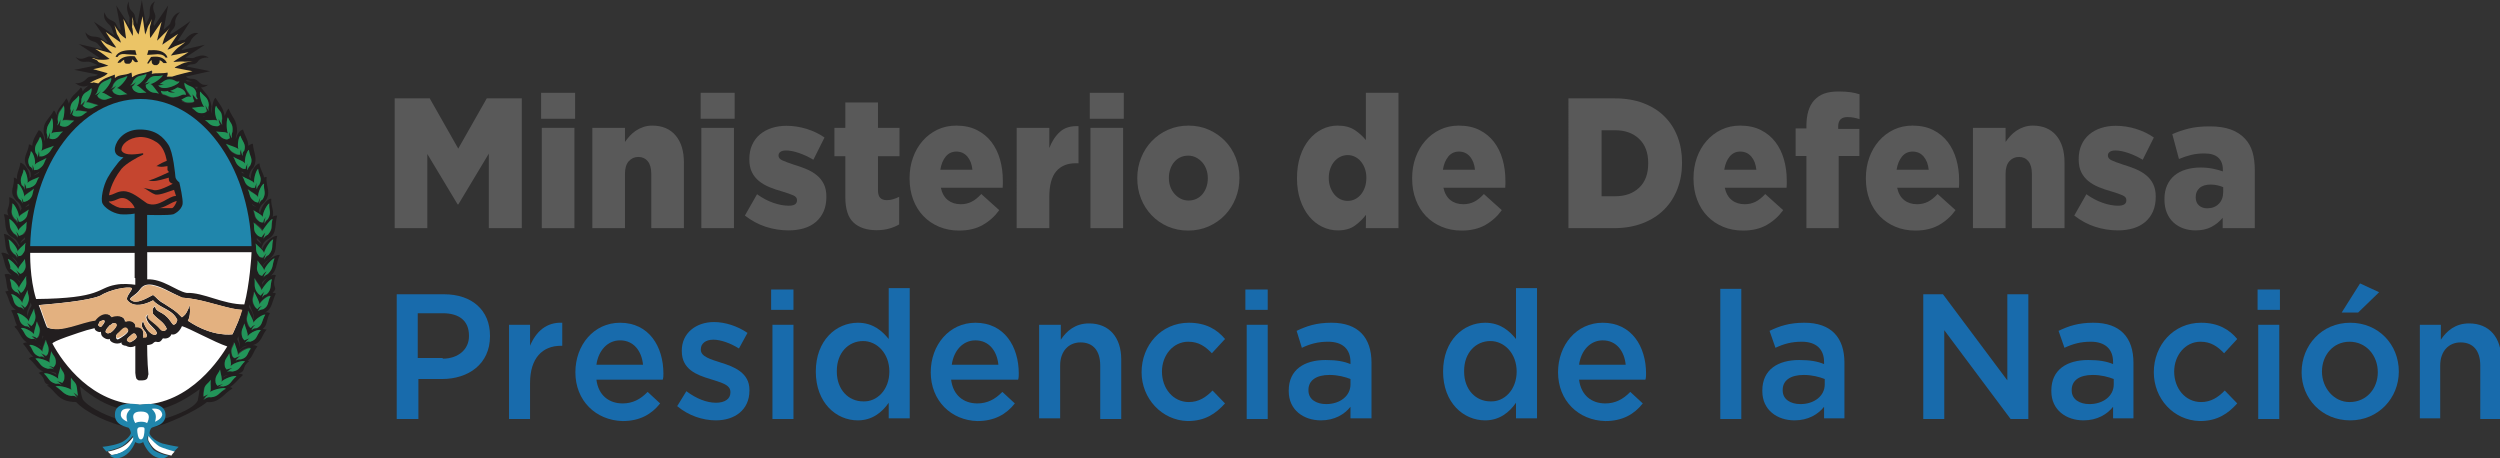 <?xml version="1.0" encoding="utf-8"?>
<!-- Generator: Adobe Illustrator 15.1.0, SVG Export Plug-In . SVG Version: 6.00 Build 0)  -->
<!DOCTYPE svg PUBLIC "-//W3C//DTD SVG 1.1//EN" "http://www.w3.org/Graphics/SVG/1.1/DTD/svg11.dtd">
<svg version="1.1" id="Capa_1" xmlns="http://www.w3.org/2000/svg" xmlns:xlink="http://www.w3.org/1999/xlink" x="0px" y="0px"
	 width="300px" height="55px" viewBox="0 0 300 55" enable-background="new 0 0 300 55" xml:space="preserve">
<rect x="0" y="0" width="300" height="55" fill="#333333" stroke="none"/>
<g>
	<g>
		<path fill="#186BAC" d="M47.606,35.311h5.675c3.389,0,5.518,1.953,5.518,4.964v0.081c0,3.336-2.602,5.125-5.754,5.125h-2.838
			v4.801h-2.601L47.606,35.311L47.606,35.311z M53.124,43.04c1.892,0,3.153-1.14,3.153-2.686v-0.081
			c0-1.789-1.182-2.685-3.153-2.685h-2.996v5.37h2.996V43.04L53.124,43.04z"/>
		<path fill="#186BAC" d="M61.085,38.973h2.522v2.521c0.709-1.708,1.971-2.848,3.862-2.766v2.766h-0.158
			c-2.207,0-3.705,1.465-3.705,4.475v4.313h-2.522V38.973L61.085,38.973z"/>
		<path fill="#186BAC" d="M69.046,44.668L69.046,44.668c0-3.255,2.207-5.939,5.36-5.939c3.468,0,5.203,2.847,5.203,6.102
			c0,0.244,0,0.488-0.079,0.732h-7.961c0.237,1.871,1.498,2.848,3.153,2.848c1.182,0,2.128-0.488,2.995-1.384l1.498,1.384
			c-1.025,1.302-2.443,2.115-4.493,2.115C71.49,50.444,69.046,48.085,69.046,44.668z M77.165,43.772
			c-0.158-1.627-1.104-2.929-2.759-2.929c-1.498,0-2.601,1.22-2.838,2.929H77.165z"/>
		<path fill="#186BAC" d="M81.264,48.735l1.104-1.79c1.182,0.896,2.443,1.384,3.547,1.384c1.104,0,1.734-0.488,1.734-1.221v-0.081
			c0-0.896-1.183-1.14-2.444-1.547c-1.576-0.487-3.389-1.139-3.389-3.335v-0.082c0-2.115,1.734-3.417,3.862-3.417
			c1.34,0,2.837,0.488,4.02,1.302l-1.025,1.871c-1.025-0.65-2.207-1.058-3.074-1.058c-0.946,0-1.498,0.488-1.498,1.139v0.082
			c0,0.813,1.183,1.139,2.444,1.546c1.576,0.488,3.389,1.22,3.389,3.254v0.082c0,2.359-1.813,3.58-4.02,3.58
			C84.338,50.444,82.604,49.874,81.264,48.735z"/>
		<path fill="#186BAC" d="M92.535,34.741h2.68v2.441h-2.68V34.741z M92.693,38.973h2.522v11.309h-2.522V38.973z"/>
		<path fill="#186BAC" d="M97.896,44.586L97.896,44.586c0-3.742,2.443-5.857,5.044-5.857c1.813,0,2.917,0.976,3.705,1.952v-6.102
			h2.522V50.2h-2.522v-1.871c-0.788,1.14-1.971,2.115-3.705,2.115C100.339,50.444,97.896,48.329,97.896,44.586z M106.723,44.586
			L106.723,44.586c0-2.196-1.497-3.661-3.152-3.661c-1.734,0-3.153,1.384-3.153,3.58v0.081c0,2.197,1.419,3.58,3.153,3.58
			C105.226,48.247,106.723,46.783,106.723,44.586z"/>
		<path fill="#186BAC" d="M111.689,44.668L111.689,44.668c0-3.255,2.207-5.939,5.36-5.939c3.468,0,5.203,2.847,5.203,6.102
			c0,0.244,0,0.488-0.079,0.732h-8.04c0.236,1.871,1.498,2.848,3.153,2.848c1.183,0,2.128-0.488,2.996-1.384l1.498,1.384
			c-1.025,1.302-2.443,2.115-4.493,2.115C114.133,50.444,111.689,48.085,111.689,44.668z M119.808,43.772
			c-0.158-1.627-1.104-2.929-2.759-2.929c-1.498,0-2.601,1.22-2.837,2.929H119.808z"/>
		<path fill="#186BAC" d="M124.774,38.973h2.522v1.79c0.709-1.059,1.734-1.953,3.39-1.953c2.443,0,3.862,1.709,3.862,4.312v7.16
			h-2.522v-6.428c0-1.789-0.867-2.766-2.365-2.766c-1.419,0-2.443,1.058-2.443,2.766V50.2h-2.522V38.973H124.774z"/>
		<path fill="#186BAC" d="M136.991,44.668L136.991,44.668c0-3.255,2.365-5.939,5.675-5.939c2.05,0,3.39,0.813,4.335,1.952
			l-1.576,1.709c-0.788-0.814-1.577-1.384-2.838-1.384c-1.813,0-3.153,1.628-3.153,3.58l0,0c0,2.034,1.34,3.661,3.231,3.661
			c1.183,0,2.05-0.569,2.838-1.383l1.498,1.546c-1.103,1.22-2.365,2.115-4.493,2.115C139.435,50.444,136.991,47.84,136.991,44.668z"
			/>
		<path fill="#186BAC" d="M149.445,34.741h2.68v2.441h-2.68V34.741z M149.603,38.973h2.522v11.309h-2.522V38.973z"/>
		<path fill="#186BAC" d="M162.057,50.2v-1.384c-0.709,0.896-1.892,1.628-3.547,1.628c-2.05,0-3.862-1.221-3.862-3.499v-0.081
			c0-2.522,1.892-3.661,4.414-3.661c1.34,0,2.207,0.162,2.995,0.488v-0.244c0-1.546-0.945-2.441-2.68-2.441
			c-1.182,0-2.128,0.244-3.153,0.732l-0.63-2.034c1.182-0.569,2.364-0.976,4.178-0.976c3.231,0,4.808,1.789,4.808,4.8v6.671
			L162.057,50.2L162.057,50.2z M162.057,45.48c-0.63-0.243-1.497-0.487-2.521-0.487c-1.577,0-2.522,0.65-2.522,1.789v0.082
			c0,1.058,0.945,1.627,2.128,1.627c1.655,0,2.916-0.977,2.916-2.359V45.48z"/>
		<path fill="#186BAC" d="M173.171,44.586L173.171,44.586c0-3.742,2.443-5.857,5.045-5.857c1.813,0,2.916,0.976,3.704,1.952v-6.102
			h2.522V50.2h-2.522v-1.871c-0.788,1.14-1.97,2.115-3.704,2.115C175.614,50.444,173.171,48.329,173.171,44.586z M181.999,44.586
			L181.999,44.586c0-2.196-1.497-3.661-3.153-3.661c-1.733,0-3.152,1.384-3.152,3.58v0.081c0,2.197,1.419,3.58,3.152,3.58
			C180.502,48.247,181.999,46.783,181.999,44.586z"/>
		<path fill="#186BAC" d="M186.965,44.668L186.965,44.668c0-3.255,2.207-5.939,5.36-5.939c3.468,0,5.202,2.847,5.202,6.102
			c0,0.244,0,0.488-0.079,0.732h-7.961c0.236,1.871,1.498,2.848,3.153,2.848c1.182,0,2.128-0.488,2.995-1.384l1.497,1.384
			c-1.024,1.302-2.443,2.115-4.492,2.115C189.408,50.444,186.965,48.085,186.965,44.668z M195.084,43.772
			c-0.158-1.627-1.104-2.929-2.759-2.929c-1.498,0-2.602,1.22-2.838,2.929H195.084z"/>
		<path fill="#186BAC" d="M206.435,34.66h2.522v15.621h-2.522V34.66z"/>
		<path fill="#186BAC" d="M218.889,50.2v-1.384c-0.71,0.896-1.893,1.628-3.548,1.628c-2.049,0-3.862-1.221-3.862-3.499v-0.081
			c0-2.522,1.892-3.661,4.414-3.661c1.34,0,2.207,0.162,2.996,0.488v-0.244c0-1.546-0.946-2.441-2.681-2.441
			c-1.182,0-2.128,0.244-3.152,0.732l-0.71-2.034c1.183-0.569,2.365-0.976,4.178-0.976c3.232,0,4.809,1.789,4.809,4.8v6.671
			L218.889,50.2L218.889,50.2z M218.967,45.48c-0.631-0.243-1.497-0.487-2.522-0.487c-1.576,0-2.522,0.65-2.522,1.789v0.082
			c0,1.058,0.946,1.627,2.129,1.627c1.654,0,2.916-0.977,2.916-2.359V45.48z"/>
		<path fill="#186BAC" d="M230.791,35.311h2.364l7.725,10.333V35.311h2.522v14.971h-2.128l-7.961-10.658v10.658h-2.522V35.311
			L230.791,35.311z"/>
		<path fill="#186BAC" d="M253.57,50.2v-1.384c-0.71,0.896-1.892,1.628-3.547,1.628c-2.05,0-3.862-1.221-3.862-3.499v-0.081
			c0-2.522,1.892-3.661,4.414-3.661c1.34,0,2.207,0.162,2.995,0.488v-0.244c0-1.546-0.946-2.441-2.68-2.441
			c-1.183,0-2.129,0.244-3.153,0.732l-0.71-2.034c1.183-0.569,2.365-0.976,4.178-0.976c3.232,0,4.809,1.789,4.809,4.8v6.671
			L253.57,50.2L253.57,50.2z M253.648,45.48c-0.63-0.243-1.497-0.487-2.521-0.487c-1.577,0-2.522,0.65-2.522,1.789v0.082
			c0,1.058,0.945,1.627,2.128,1.627c1.655,0,2.916-0.977,2.916-2.359V45.48z"/>
		<path fill="#186BAC" d="M258.457,44.668L258.457,44.668c0-3.255,2.365-5.939,5.676-5.939c2.049,0,3.389,0.813,4.335,1.952
			l-1.577,1.709c-0.788-0.814-1.576-1.384-2.837-1.384c-1.813,0-3.153,1.628-3.153,3.58l0,0c0,2.034,1.341,3.661,3.232,3.661
			c1.182,0,2.049-0.569,2.837-1.383l1.498,1.546c-1.104,1.22-2.365,2.115-4.493,2.115C260.821,50.444,258.457,47.84,258.457,44.668z
			"/>
		<path fill="#186BAC" d="M270.911,34.741h2.68v2.441h-2.68V34.741z M270.99,38.973h2.521v11.309h-2.521V38.973z"/>
		<path fill="#186BAC" d="M276.192,44.668L276.192,44.668c0-3.255,2.443-5.939,5.833-5.939s5.833,2.603,5.833,5.857l0,0
			c0,3.173-2.443,5.858-5.833,5.858S276.192,47.84,276.192,44.668z M285.336,44.668L285.336,44.668c0-2.034-1.419-3.662-3.39-3.662
			s-3.311,1.628-3.311,3.58l0,0c0,1.953,1.419,3.661,3.311,3.661C283.996,48.247,285.336,46.62,285.336,44.668z M283.207,34.009
			l2.286,1.058l-2.521,2.441H281L283.207,34.009z"/>
		<path fill="#186BAC" d="M290.381,38.973h2.521v1.79c0.71-1.059,1.734-1.953,3.39-1.953c2.443,0,3.862,1.709,3.862,4.312v7.16
			h-2.522v-6.428c0-1.789-0.866-2.766-2.364-2.766c-1.419,0-2.443,1.058-2.443,2.766V50.2h-2.443V38.973z"/>
	</g>
	<g>
		<g>
			<path fill="#FFFFFF" d="M16.866,48.735c-7.567,0-13.4-8.543-13.4-18.632h26.8C30.266,40.274,24.511,48.735,16.866,48.735"/>
		</g>
		<g>
			<path fill="#221E1F" d="M19.861,6.916h0.237c0,0-0.158-0.977-1.892-0.895h-0.394l-0.158,0.57l1.183-0.082
				C18.757,6.509,19.624,6.428,19.861,6.916"/>
		</g>
		<g>
			<path fill="#221E1F" d="M17.89,7.567c0-0.082,0.237-0.325,0.237-0.325h0.079c0,0.081-0.079,0.081-0.079,0.163
				c0,0.163,0.079,0.325,0.315,0.407c0.079,0,0.315,0,0.315,0c0.158-0.082,0.315-0.244,0.315-0.407c0-0.082,0-0.082,0-0.163
				c0.157,0,0.315,0.163,0.394,0.325h0.394c0,0-0.236-0.976-1.892-0.732c0,0-0.395,0.569-0.395,0.651
				C17.496,7.648,17.89,7.648,17.89,7.567"/>
		</g>
		<g>
			<path fill="#221E1F" d="M14.107,7.567l0.394-0.082c0.079-0.163,0.236-0.244,0.395-0.326c0,0.082,0,0.082,0,0.082
				c0,0.244,0.079,0.407,0.315,0.407c0,0,0.236,0,0.315,0c0.158-0.082,0.315-0.244,0.315-0.407c0,0,0,0,0-0.082
				c0.079,0,0.079,0,0.079,0l0.236,0.244c0,0.082,0.395,0.082,0.395,0c0-0.081-0.395-0.651-0.395-0.651
				C14.343,6.591,14.107,7.567,14.107,7.567"/>
		</g>
		<g>
			<path fill="#221E1F" d="M15.132,6.509l1.261,0.082c0,0-0.158-0.488-0.158-0.569h-0.315C14.028,5.94,13.87,6.916,13.87,6.916
				h0.236C14.343,6.428,15.132,6.509,15.132,6.509"/>
		</g>
		<g>
			<path fill="#221E1F" d="M18.678,19.853H18.6C18.678,19.853,18.678,19.934,18.678,19.853"/>
		</g>
		<g>
			<path fill="#221E1F" d="M18.364,51.258c1.261-0.163,5.123-1.871,6.463-3.011c1.498,0.163,2.05-1.058,3.074-1.627
				c-0.079-0.081-0.158-0.163-0.315-0.163c0.63-0.406,0.946-0.895,1.577-1.464c-0.079-0.082-0.315-0.163-0.552-0.163
				c1.024-0.326,0.315-0.732,1.261-1.465c0-0.081-0.079-0.081-0.158-0.081c0.63-0.407,0.63-1.058,1.182-1.709
				c-0.157-0.081-0.315-0.163-0.552-0.163c1.104-0.325,1.025-1.139,1.656-1.871c-0.079,0-0.236,0-0.473-0.081
				c0.631-0.488,0.394-1.14,0.867-1.871c-0.158-0.082-0.395-0.163-0.631-0.082c0.946-0.407,0.867-1.383,1.34-2.278
				c-0.079-0.081-0.237-0.081-0.395-0.081c0.788-0.813-0.236-0.488,0.395-2.115c-0.158-0.081-0.395-0.081-0.631,0.081
				c0.788-0.65,0.631-1.464,1.104-2.521c-0.552-0.082-1.734,0.732-2.049,1.464v-0.081c0.079-0.244,0.236-0.488,0.709-0.813
				c1.182-0.895,0.709-1.708,1.025-2.848c-0.552-0.081-1.576,0.896-1.813,1.628c0-0.082,0-0.163-0.079-0.244
				c0.157-0.326,0.236-0.732,0.867-1.059c1.025-0.568,0.709-1.626,1.025-2.766c-0.158,0-0.395,0-0.552,0.163
				c0.236-0.732-0.236-1.302-0.158-2.197c-0.551,0-1.261,1.058-1.34,1.79c0-0.082-0.079-0.163-0.157-0.326
				c0.079-0.244,0.157-0.651,0.631-0.976c1.024-1.22,0.157-1.872,0.315-3.092c-0.158,0-0.236,0-0.315,0.081
				c-0.08-0.569-0.474-0.976-0.552-1.708c-0.552,0.082-1.104,1.139-1.024,1.872c-0.079-0.082-0.158-0.244-0.237-0.326
				c0.079-0.244,0.079-0.65,0.552-1.058c0.551-1.139,0-1.708-0.08-2.848c-0.157,0-0.315,0.082-0.551,0.244
				c0-0.732-0.395-1.139-0.63-1.953c-0.395,0.082-0.71,0.57-0.867,1.139c0-0.244,0.079-0.488,0.158-0.813
				c0-1.546-0.551-1.627-1.025-2.848c-0.157,0.163-0.315,0.488-0.473,0.895c-0.158-0.977-0.552-1.302-1.104-2.196
				c-0.315,0.325-0.473,1.301-0.395,1.953c-0.079-0.244-0.158-0.489-0.079-0.896c-0.158-1.22-0.71-1.545-1.261-2.278
				c0.236,0,0.551-0.082,0.867-0.326c0,0-0.473,0.082-0.788-0.081C23.881,9.926,23.723,9.6,23.408,9.52
				c-0.315-0.163-0.631,0.081-1.104-0.326l2.917-0.651l-2.837-0.569c0,0,0.158-0.163,0.473-0.244c0.236,0,0.63,0,0.867-0.326
				c0.079-0.163,0.473-0.569,1.34-0.488c-0.631-0.407-1.025-0.244-1.577-0.081c-0.394,0.244-0.63,0.081-1.261,0.081l2.365-1.545
				l-2.838,0.651c0.473-0.732,0.867-0.407,1.183-1.221c0.079-0.163,0.394-0.569,0.867-0.813C23.25,3.824,22.699,4.149,22.146,4.8
				c-0.079-0.082-0.551,0.082-0.866,0.163l1.576-2.441c0,0-1.656,1.22-2.443,1.627l0,0c0.079-0.651,0.552-0.569,0.63-1.302
				c-0.079-0.244,0-0.813,0.552-1.383c-0.63,0.163-0.946,0.65-1.182,1.383c-0.158,0.244-0.474,0.407-0.789,0.732l0.552-2.929
				l-1.655,2.441c0,0-0.158-0.082-0.079-0.407c0.236-0.489,0.236-0.732,0.157-0.977c-0.157-0.407-0.394-0.895,0-1.546
				c-0.946,0.57-0.473,1.383-0.709,1.953c-0.079,0.244-0.315,0.57-0.394,0.814L17.023,0L16.471,2.93
				c-0.315-0.489-0.158-0.651-0.315-1.14c-0.236-0.569-0.709-0.407-0.709-1.627c-0.157,0.407-0.394,0.732,0.079,1.872
				c0.079,0.163-0.079,0.651,0,1.058l-1.576-2.441L14.5,3.58c-0.394,0-0.473-0.65-0.709-0.895c-0.394-0.326-0.946-0.244-1.261-1.22
				c-0.158,0.65,0.079,1.058,0.709,1.627c0.236,0.326,0.315,0.813,0.473,1.139l-2.444-1.627l1.655,2.441
				c-0.552,0.081-0.552-0.651-1.655-0.651c-0.709,0-1.104-0.651-1.024-0.488c0.315,1.302,1.182,0.895,1.497,1.383
				c0.08,0.081,0.473,0.488,0.552,0.65l-2.838-0.65l2.443,1.627c-0.394,0.244-0.946-0.325-1.419-0.081c-0.946,0.488-1.34,0-1.419,0
				c0.552,0.732,0.946,0.569,1.498,0.569c0.394,0,0.709,0.244,1.182,0.407L8.904,8.38l2.837,0.57
				c-0.315,0.326-0.867,0.082-1.261,0.407c-0.867,0.977-1.734,0.488-1.419,0.651c0.709,0.488,1.104,0.407,1.577,0.244
				c-0.315,0.244-0.552,0.407-0.709,0.732c-0.079-0.244-0.079-0.407-0.236-0.488c-0.552,0.813-1.182,0.895-1.419,1.953
				c-0.079-0.244-0.158-0.488-0.315-0.651c-0.473,0.895-1.025,1.058-1.182,2.034c-0.079-0.244-0.158-0.488-0.315-0.57
				c-0.63,1.139-1.419,1.384-1.182,2.848c0.157,0.407,0.157,0.651,0.079,0.814c-0.079-0.569-0.315-1.22-0.709-1.302
				c-0.394,0.651-0.709,1.139-0.789,1.871c-0.158-0.082-0.236-0.163-0.394-0.163c-0.079,1.139-0.946,1.545-0.158,2.848
				c0.473,0.407,0.394,0.732,0.394,1.058c-0.079,0-0.079,0.081-0.158,0.163c0.079-0.732-0.551-1.79-1.104-1.871
				c-0.079,0.813-0.473,1.22-0.394,1.953c-0.158-0.082-0.236-0.163-0.394-0.163c0.158,1.139-0.709,1.627,0.315,2.766
				c0.473,0.326,0.552,0.651,0.631,0.977c-0.079,0.082-0.158,0.163-0.158,0.326c-0.079-0.733-0.788-1.709-1.34-1.709
				c0.158,1.383-0.473,1.301-0.079,2.197C0.785,25.71,0.627,25.71,0.47,25.71c0.315,1.139-0.079,2.115,1.024,2.766
				c0.631,0.325,0.631,0.732,0.867,0.977c-0.079,0.081-0.079,0.162-0.079,0.244c-0.236-0.732-1.261-1.628-1.813-1.628
				c0.236,0.977,0.079,1.871,0.63,2.522c-0.315-0.163-0.63-0.325-0.946-0.244c0.552,1.139,0.236,1.79,1.261,2.685
				C1.1,32.87,0.785,32.788,0.548,32.951c0.315,0.813,0.158,1.383,0.473,1.953c-0.158,0-0.315,0.081-0.394,0.081
				c0.552,0.895,0.394,1.627,1.261,2.196c-0.237,0-0.395,0-0.552,0.082c0.394,0.65,0.394,1.22,0.709,1.79
				c-0.158,0-0.236,0.081-0.315,0.162c0.709,0.651,0.709,1.383,1.498,1.871c-0.236,0-0.394,0.082-0.473,0.163
				c0.552,0.569,0.709,1.139,1.261,1.546c-0.236,0-0.394,0.081-0.552,0.243c0.789,0.57,0.867,1.221,1.734,1.547
				c-0.237,0-0.395,0.081-0.552,0.162c1.024,0.813,0.315,1.14,1.261,1.465c-0.158,0-0.237,0-0.237,0.081
				c1.024,0.57,1.183,1.953,3.468,1.953l0,0c1.104,1.221,4.099,2.685,6.306,3.011H18.364L18.364,51.258z M32.63,33.521
				c-0.237,0.732,0,1.22-0.631,1.789c-0.473,0.082-0.395,0.244-0.552,0.407c0.079-0.244,0.158-0.569,0.315-0.732
				c-0.158,0.081-0.315,0.244-0.474,0.488c-0.079-0.081-0.315-0.081-0.551-0.569c-0.315-0.65-0.079-0.895-0.158-1.546
				c0.315,0.57,0.789,1.058,0.867,1.465C31.685,34.253,32.394,33.439,32.63,33.521 M31.448,33.928
				c0.079-0.163,0.315-0.407,0.631-0.569c-0.315,0.244-0.474,0.569-0.631,0.813C31.448,34.091,31.448,34.009,31.448,33.928
				 M32.945,30.999c-0.315,0.813-0.079,1.139-0.788,1.871c-0.473,0.244-0.473,0.325-0.552,0.488c0.08-0.244,0.237-0.569,0.395-0.813
				c-0.236,0.162-0.395,0.325-0.552,0.569c-0.079-0.081-0.315,0-0.473-0.407c-0.315-0.569,0-0.813-0.079-1.383
				c0.315,0.407,0.789,0.813,0.789,1.22C31.842,31.894,32.709,30.999,32.945,30.999 M31.685,30.348
				c0.079-0.569,0.788-1.546,1.103-1.627c-0.236,0.813,0.08,1.139-0.552,1.871c-0.473,0.244-0.394,0.407-0.473,0.569
				c0-0.325,0.157-0.569,0.236-0.813c-0.158,0.163-0.315,0.407-0.395,0.651c-0.079-0.081-0.315,0.081-0.551-0.325
				c-0.395-0.489-0.158-0.814-0.315-1.384C30.975,29.616,31.526,29.941,31.685,30.348 M30.817,28.559
				c0.315,0.325,0.473,0.406,0.552,0.732c-0.158-0.163-0.395-0.326-0.552-0.489C30.817,28.721,30.817,28.64,30.817,28.559
				 M32.709,26.28c-0.158,0.814,0.157,1.139-0.552,1.872c-0.473,0.244-0.394,0.325-0.551,0.488c0.079-0.325,0.157-0.569,0.236-0.732
				c-0.157,0.163-0.315,0.325-0.394,0.569c-0.079-0.081-0.315,0-0.552-0.406c-0.394-0.489-0.158-0.814-0.315-1.384
				c0.395,0.407,0.946,0.732,1.025,1.058C31.763,27.175,32.473,26.28,32.709,26.28 M31.526,26.036c0-0.569,0.552-1.545,0.789-1.626
				c-0.079,0.813,0.315,1.057-0.158,1.871c-0.395,0.326-0.315,0.407-0.473,0.57c0-0.244,0.079-0.57,0.158-0.814
				c-0.158,0.163-0.315,0.407-0.315,0.651c-0.158-0.082-0.315,0.082-0.631-0.244c-0.473-0.407-0.315-0.732-0.552-1.22
				C30.738,25.466,31.369,25.71,31.526,26.036 M29.871,36.857c0-0.163,0.079-0.244,0.079-0.408c0,0.082,0,0.082,0,0.082
				c0.315,0.977,0.552,1.058,0.473,1.709l-0.079,0.081C30.502,37.833,30.187,37.264,29.871,36.857 M28.768,41.657
				c0-0.325-0.158-0.65-0.315-0.977c0.079-0.081,0.079-0.243,0.158-0.325C28.689,41.088,28.847,41.25,28.768,41.657 M29.714,41.494
				c-0.394,0.081-0.788,0.325-0.946,0.569c0-0.081,0-0.081,0-0.081C29.004,41.819,29.162,41.494,29.714,41.494 M27.901,40.111
				c0,0-2.365,0.407-5.36-1.627c0.236-0.326,0.315-1.14,0.236-1.627c-0.079-0.408-0.079-0.082-0.158,0.162
				c-0.315,0.732-0.473,0.813-0.788,1.059c-0.867-0.896-1.024-0.896-2.128-1.628c-0.788-0.407-0.867-0.732-1.34-1.058
				c-0.788,0.406-1.971,1.139-2.601,0.65c-0.552-0.244,0.552-0.569,1.025-1.302c0.394-0.569,0.867-0.65,1.498-0.569
				c1.182,0.244,1.813,0.732,3.547,1.546c2.207,0.163,3.784,0.813,5.991,1.302c0.394,0.082,0.946,0.163,1.182,0.163
				C28.768,38.24,28.453,38.891,27.901,40.111 M18.364,37.67c0.63,0.733,1.261,0.896,1.655,1.79
				c-0.158,0.244-0.394,0.326-0.631,0.163c-0.946-1.139-1.892-1.302-1.498-1.871c-0.158,0-0.394,0.244-0.315,0.407
				c0.158,0.813,1.025,1.139,1.261,1.789c-0.079,0.57-1.182,0.082-1.655-1.383v-0.081c-0.158,0.406-0.394,0.569,0.315,1.383
				c0.158,0.325,0.236,0.651-0.236,0.569c0.079,0.082-0.237,0-0.079,0h0.079c0,0,0,0-0.079-0.082
				c0.236-1.383-1.025-1.139-0.946-1.139c0.158-0.488-0.552-0.977-1.261-0.65c0.079-0.407-0.63-0.977-1.656-0.57
				c-0.157-0.406-1.104-0.731-1.97,0.407c-1.577,0.163-4.099,1.546-5.675,0.896c-0.079,0.081-0.946-2.604-1.025-2.686
				c1.813-0.163,5.912-0.488,7.409-1.139c1.104-0.732,3.311-1.14,3.784-0.895c0,0.406-0.946,1.139-0.473,1.545
				c0.788,0.814,2.049,0.407,2.995-0.081c0.867,0.977,2.365,1.058,2.917,2.359l-0.158,0.407c-0.315,0.244-0.315,0.244-0.709-0.325
				c-0.867-1.221-1.655-0.896-1.813-1.709C18.127,37.101,18.364,37.427,18.364,37.67 M14.107,40.111
				c-0.315,0.162,0.157-0.163,0.236-0.244l0.158-0.163c0.315-0.244,0.631-0.569,0.867-0.081c0.158,0.325-0.946,0.976-1.104,1.058
				c-0.157,0.082-0.236,0.082-0.314-0.082C13.87,40.274,13.949,40.111,14.107,40.111 M13.161,39.948
				c-0.158,0.082-0.315,0.082-0.474-0.081c-0.079-0.244,0.237-0.569,0.395-0.732c0.079-0.163,0.236-0.163,0.236-0.163l0.158-0.162
				c0.394-0.082,0.394,0,0.473,0.162C14.107,39.135,13.397,39.948,13.161,39.948 M15.762,40.192c0,0,0.394-0.488,0.63,0.163
				c0.079,0.244-0.394,0.569-0.788,0.732C15.368,40.925,14.816,40.925,15.762,40.192 M12.136,39.216
				c-0.158,0.082-0.473-0.243-0.315-0.325l0.157-0.325c0.315-0.081,0.473-0.244,0.552-0.081
				C12.688,38.646,12.215,39.135,12.136,39.216 M5.2,40.355c-0.08,0.163-0.08,0.244-0.158,0.325c0-0.081,0.079-0.243,0.079-0.406
				C5.2,40.355,5.2,40.355,5.2,40.355 M4.885,41.657c-0.158-0.163-0.315-0.325-0.631-0.407c0.236,0.082,0.394,0.163,0.551,0.244
				C4.885,41.575,4.885,41.575,4.885,41.657 M3.308,37.996C3.308,37.914,3.308,37.914,3.308,37.996
				c-0.158-0.732,0.079-0.813,0.394-1.709c0,0.163,0.079,0.244,0.079,0.407C3.544,37.101,3.308,37.589,3.308,37.996 M3.466,24.653
				c-0.158,0.082-0.315,0.163-0.473,0.244c0.079-0.082,0.236-0.244,0.473-0.407C3.544,24.571,3.466,24.571,3.466,24.653
				 M3.623,30.348h12.612v3.824c-0.552-0.082-1.576-0.163-2.365,0c-2.286,0.407-1.576,1.627-9.538,1.709
				C3.544,33.358,3.623,30.348,3.623,30.348 M11.427,11.391c0.079-0.163,0.236-0.163,0.315-0.651
				c0.315-1.058,0.867-0.895,1.577-1.383c0.236,0.325-0.63,1.465-1.104,1.79c0.315-0.082,0.788,0.407,1.262,0.569
				c-0.552,0.082-0.788,0.407-1.34,0.244c-0.395-0.162-0.395-0.325-0.473-0.488c0.158-0.163,0.315-0.407,0.473-0.57
				C11.9,11.065,11.663,11.229,11.427,11.391 M21.043,11.065c-0.237,0-0.395-0.081-0.631-0.163c0.315-0.082,0.631-0.244,0.867-0.407
				c0.551,0.081,1.024,0.407,1.024,0.895c-0.473-0.163-0.551,0.163-1.261,0.325c-0.631,0.163-0.946-0.244-1.498-0.325
				c-0.157-0.082-0.236-0.244-0.236-0.326c0.236,0.082,0.551,0.082,0.867,0v0.082C20.413,11.147,20.728,11.147,21.043,11.065
				 M18.994,10.252c0.316,0,0.552-0.082,0.867-0.163c-0.157,0-0.394,0-0.631,0c0.395-0.244,0.631-0.569,1.183-0.569
				c0.709,0,0.709,0.407,1.104,0.244C21.595,10.089,19.545,11.065,18.994,10.252 M18.048,10.089c0.315,0.082,0.63,0.732,1.024,1.139
				c-0.552-0.163-0.788,0-1.261-0.407c-0.315-0.325-0.315-0.488-0.315-0.651c0.236-0.082,0.394-0.244,0.551-0.407
				c-0.236,0.163-0.473,0.244-0.709,0.244c0.158-0.082,0.236-0.082,0.473-0.488c0.631-0.651,0.946-0.244,1.734-0.489
				C19.388,9.357,18.521,10.008,18.048,10.089 M16.393,10.252c0.315,0,0.71,0.569,1.182,0.813c-0.551,0-0.788,0.163-1.261-0.081
				c-0.395-0.244-0.395-0.407-0.473-0.57c0.236-0.163,0.315-0.325,0.473-0.488c-0.158,0.163-0.473,0.326-0.709,0.407
				c0.158-0.163,0.236-0.081,0.394-0.569c0.552-0.732,0.788-0.489,1.576-0.814C17.575,9.194,16.866,10.089,16.393,10.252
				 M15.21,11.31c-0.551,0-0.788,0.244-1.34,0c-0.394-0.163-0.394-0.407-0.473-0.488c0.158-0.163,0.315-0.325,0.473-0.569
				c-0.157,0.163-0.394,0.325-0.709,0.488c0.158-0.163,0.236-0.163,0.394-0.651c0.552-0.814,0.946-0.569,1.655-0.977
				c0,0.244-0.709,1.139-1.261,1.465C14.343,10.577,14.816,10.984,15.21,11.31 M24.354,13.995c0.079,0,0.158,0,0.236,0
				C24.511,13.995,24.433,14.076,24.354,13.995C24.354,14.076,24.354,13.995,24.354,13.995 M29.004,20.584
				c0.158,0.082,0.236,0.163,0.315,0.244c-0.079,0-0.236-0.081-0.315-0.081C29.004,20.666,29.004,20.666,29.004,20.584
				 M22.383,35.148c-1.261-0.244-2.838-1.709-4.729-1.628v-3.254h12.533c0,0.407-0.236,3.905-0.867,6.265
				C26.719,36.531,24.433,35.066,22.383,35.148 M30.266,24.49c0.236,0.163,0.394,0.326,0.552,0.407
				c-0.158-0.082-0.315-0.163-0.474-0.244C30.266,24.571,30.266,24.571,30.266,24.49 M31.685,22.049
				c-0.08,0.814,0.315,1.058-0.158,1.872c-0.394,0.244-0.315,0.407-0.394,0.569c0-0.244,0-0.569,0.158-0.813
				c-0.158,0.163-0.236,0.407-0.315,0.569c-0.079,0-0.315,0.082-0.631-0.244c-0.473-0.407-0.315-0.732-0.551-1.302
				c0.473,0.407,1.104,0.651,1.261,0.977C30.896,23.025,31.448,22.049,31.685,22.049 M30.502,21.968
				c-0.079-0.569,0.236-1.546,0.473-1.708c0.079,0.813,0.551,1.058,0.158,1.871c-0.315,0.325-0.236,0.407-0.315,0.569
				c-0.079-0.244-0.079-0.569,0-0.813c-0.158,0.244-0.236,0.407-0.236,0.651c-0.158,0-0.315,0.082-0.709-0.163
				c-0.552-0.326-0.473-0.732-0.788-1.22C29.556,21.479,30.266,21.643,30.502,21.968 M29.871,17.981
				c0.079,0.813,0.552,1.058,0.158,1.871c-0.395,0.326-0.236,0.407-0.315,0.57c-0.079-0.244-0.079-0.57,0-0.813
				c-0.079,0.163-0.236,0.407-0.236,0.651c-0.158,0-0.315,0.081-0.709-0.244c-0.552-0.407-0.473-0.732-0.788-1.22
				c0.473,0.325,1.183,0.488,1.419,0.813C29.32,19.039,29.635,18.063,29.871,17.981 M28.847,16.272
				c0.236,0.814,0.709,0.977,0.473,1.79c-0.315,0.325-0.158,0.489-0.236,0.651c-0.079-0.244-0.158-0.57-0.158-0.813
				c-0.079,0.244-0.158,0.407-0.079,0.651c-0.158,0-0.315,0.163-0.709-0.082c-0.631-0.326-0.631-0.651-1.025-1.139
				c0.552,0.244,1.261,0.407,1.576,0.651C28.453,17.412,28.61,16.435,28.847,16.272 M28.295,17.493
				c-0.079-0.163-0.236-0.244-0.394-0.326C27.979,17.249,28.137,17.33,28.295,17.493L28.295,17.493 M27.349,14.076
				c0.315,0.813,0.63,0.732,0.552,1.708c-0.158,0.488-0.079,0.57-0.079,0.813c-0.158-0.244-0.236-0.569-0.315-0.813
				c0,0.244,0,0.488,0.079,0.813c-0.158,0-0.236,0.244-0.63,0.082c-0.552-0.163-0.631-0.569-1.025-0.895
				c0.552,0.082,1.183,0,1.419,0.244C27.113,15.378,27.191,14.238,27.349,14.076 M26.088,14.482
				c-0.236-0.488-0.315-1.545-0.158-1.79c0.395,0.732,0.71,0.569,0.789,1.546c-0.158,0.488,0,0.569,0,0.813
				c-0.158-0.244-0.315-0.488-0.395-0.813c0,0.244,0,0.488,0.158,0.732c-0.158,0.082-0.158,0.244-0.631,0.163
				c-0.63-0.082-0.709-0.407-1.182-0.732C25.221,14.482,25.772,14.238,26.088,14.482 M24.039,10.984
				c0.473,0.732,0.946,0.65,1.025,1.627c-0.079,0.488,0,0.57,0.079,0.732c-0.157-0.244-0.315-0.488-0.394-0.732
				c0,0.244,0.079,0.488,0.158,0.732c-0.158,0-0.158,0.244-0.63,0.244c-0.631,0-0.709-0.407-1.182-0.651
				c0.551,0,1.182-0.244,1.498-0.082C24.117,12.367,23.881,11.229,24.039,10.984 M23.723,10.415c0,0.082-0.079,0.163-0.079,0.326
				c-0.079-0.163-0.158-0.244-0.315-0.326C23.487,10.415,23.645,10.415,23.723,10.415 M23.565,11.147
				c-0.079,0.569,0.079,0.569,0.158,0.813c-0.079,0-0.079,0-0.158,0c-0.158-0.244-0.394-0.488-0.473-0.569
				c0.079,0.407,0.079,0.569,0.236,0.813c-0.079,0.082-0.157,0.163-0.394,0.163c-0.709,0.082-0.867-0.082-1.182-0.244
				c0.473-0.244,0.709-0.488,1.182-0.325c0,0,0-0.082-0.079-0.163l0,0l0,0c-0.079-0.163-0.237-0.326-0.395-0.57
				c-0.236-0.407-0.394-0.813-0.315-0.976C22.777,10.496,23.329,10.252,23.565,11.147 M23.093,9.764h-0.63
				c-0.079-0.082-0.158-0.163-0.236-0.163C22.541,9.601,22.935,9.764,23.093,9.764 M12.215,9.275
				c0.552-0.244,0.709-0.488,0.709-0.488L11.19,8.299l1.813-0.407c0,0-0.08-0.082-1.104-0.407c-0.236-0.082,0-0.244-0.867-0.488
				c0.315-0.081,0.236,0.082,0.788,0.163c0.394,0,0.709,0.082,1.34-0.081c0,0-1.025-0.813-1.734-1.22c0,0,1.182,0.325,2.049,0.569
				c0-0.081-0.709-0.651-1.182-1.302c-0.079-0.163-0.158-0.244-0.236-0.326c0.473,0.163,0.473,0.326,0.788,0.489
				c0.315,0.082,0.867,0.488,1.104,0.407c-0.552-0.732-1.261-1.871-1.261-1.871l1.813,1.302c-0.079-0.488-0.394-0.895-0.473-1.058
				c-0.237-0.814-0.158-0.732-0.315-1.058c0.473,0.732,0.709,1.22,1.419,1.627l-0.315-2.359l1.104,2.034
				c0.079-0.325,0-0.895-0.079-1.058c0.079-1.058,0.079-0.407,0-1.22c0.157,0.407,0.157,0.325,0.157,0.895
				c0.237,0.488,0.315,0.813,0.631,1.22l0.473-2.197l0.315,2.197c0.236-0.488,0.236-0.732,0.394-1.058
				c0.236-0.325,0.394-0.813,0.394-0.813c-0.158,0.895-0.158,0.569-0.236,1.057c0,0.488,0,1.139,0.079,1.221l1.34-1.953
				l-0.552,2.278c0.158-0.082,0.709-0.732,1.182-1.139c0.158-0.163,0.394-0.488,0.394-0.488c-0.315,0.407-0.394,0.651-0.551,0.976
				c-0.236,0.57-0.158,0.326-0.395,1.139l1.892-1.302l-1.261,1.871c0,0,0.079,0.082,0.946-0.407
				c0.473-0.163,0.867-0.325,1.183-0.488c-0.631,0.57-0.868,0.488-1.734,1.627l2.128-0.407c0,0-1.734,1.058-1.813,1.139
				c0.079,0.082,0.867-0.081,1.34,0c0.473,0,0.473,0,0.946-0.081c-0.552,0.163-0.71,0.081-1.34,0.325
				c-0.236,0.163-0.788,0.326-0.867,0.488l2.128,0.407c0,0-2.049,0.488-2.443,0.651c-0.158,0-0.236,0-0.395,0
				c-0.079,0-0.158,0-0.236,0c0.079-0.163,0.158-0.326,0.079-0.489c-0.709,0.163-1.34,0-1.892,0.163
				c0.079-0.163,0.079-0.325,0-0.407c-0.867,0.407-1.577,0.244-2.365,0.813c0-0.163,0-0.407-0.079-0.57
				c-0.788,0.407-1.419,0.163-1.971,0.651c0-0.163,0-0.325,0-0.407c-0.788,0.326-1.419,0.407-1.971,1.058
				c-0.158,0-0.315-0.082-0.473-0.082c0,0,0-0.082-0.079-0.082l-0.079,0.082c-0.079,0-0.236,0-0.395,0
				C11.506,9.52,11.9,9.438,12.215,9.275 M9.771,11.879c0.236-0.895,0.709-0.732,1.261-1.302c0.158,0.244-0.315,1.302-0.709,1.627
				c0.315-0.082,0.867,0.244,1.419,0.325c-0.552,0.163-0.63,0.489-1.261,0.407c-0.473-0.082-0.473-0.244-0.63-0.326
				c0.158-0.163,0.236-0.407,0.236-0.651c-0.079,0.244-0.315,0.407-0.473,0.569C9.693,12.367,9.771,12.367,9.771,11.879
				 M10.875,11.96L10.875,11.96C10.796,11.96,10.796,11.96,10.875,11.96L10.875,11.96z M8.432,13.019
				c0.079-0.977,0.552-0.895,1.025-1.546c0.158,0.244-0.079,1.383-0.395,1.79c0.315-0.163,0.867,0.082,1.419,0.082
				c-0.473,0.244-0.551,0.569-1.182,0.569c-0.473,0-0.552-0.163-0.63-0.244c0.079-0.244,0.157-0.489,0.157-0.733
				c-0.079,0.244-0.236,0.489-0.394,0.733C8.432,13.506,8.589,13.506,8.432,13.019 M8.038,13.75c0,0.163-0.079,0.244-0.079,0.326
				l0,0C7.959,14.076,8.038,13.913,8.038,13.75 M6.855,14.238c0.079-0.976,0.315-0.895,0.788-1.627
				c0.158,0.244,0.079,1.302-0.158,1.79c0.315-0.163,0.867,0,1.419,0c-0.473,0.325-0.552,0.651-1.104,0.732
				c-0.473,0.081-0.552-0.163-0.631-0.163c0.079-0.244,0.079-0.489,0.079-0.733c-0.079,0.244-0.157,0.489-0.394,0.733
				C6.934,14.808,7.013,14.808,6.855,14.238 M6.225,14.157c0.157,0.244,0.157,1.383-0.079,1.871
				c0.236-0.244,0.867-0.163,1.418-0.244c-0.473,0.326-0.473,0.732-1.024,0.895c-0.394,0.082-0.474-0.082-0.631-0.082
				c0.079-0.244,0.079-0.488,0.079-0.732c-0.079,0.244-0.157,0.569-0.315,0.813c0-0.244,0.158-0.244-0.079-0.732
				C5.594,14.971,5.909,14.971,6.225,14.157 M5.357,17.574c0.079-0.082,0.158-0.163,0.236-0.163
				C5.515,17.412,5.357,17.574,5.357,17.574C5.357,17.656,5.357,17.574,5.357,17.574 M4.727,16.435
				c0.236,0.082,0.394,1.139,0.158,1.708c0.315-0.325,0.946-0.407,1.577-0.65c-0.394,0.488-0.394,0.813-1.025,1.058
				c-0.473,0.244-0.63,0.081-0.709,0.163c0-0.244,0-0.407-0.079-0.651c0,0.244-0.079,0.488-0.158,0.732
				c0-0.163,0.079-0.244-0.236-0.569C4.018,17.412,4.569,17.167,4.727,16.435 M3.544,19.934c-0.395-0.813,0.079-1.058,0.158-1.79
				c0.236,0.082,0.552,1.058,0.473,1.627c0.236-0.244,0.867-0.488,1.34-0.813c-0.315,0.488-0.236,0.813-0.788,1.22
				c-0.395,0.326-0.552,0.163-0.709,0.244c0-0.244-0.079-0.407-0.236-0.651c0.079,0.244,0,0.489,0,0.733
				C3.86,20.259,3.938,20.178,3.544,19.934 M4.727,20.584c0,0.082-0.079,0.163-0.079,0.163c-0.236,0.163-0.394,0.244-0.63,0.325
				C4.175,20.91,4.412,20.829,4.727,20.584 M2.835,20.34c0.236,0.082,0.551,1.139,0.473,1.627c0.236-0.325,0.867-0.488,1.34-0.732
				c-0.315,0.488-0.236,0.813-0.788,1.139c-0.395,0.326-0.552,0.163-0.709,0.244c0-0.244-0.079-0.488-0.158-0.651
				c0.079,0.244,0,0.489,0,0.814c0-0.163,0-0.244-0.315-0.569C2.284,21.317,2.756,21.073,2.835,20.34 M2.205,23.839
				c-0.473-0.732-0.079-1.058-0.158-1.79c0.315,0.082,0.788,1.058,0.788,1.546c0.158-0.326,0.788-0.57,1.182-0.977
				c-0.236,0.57-0.079,0.813-0.552,1.302c-0.315,0.325-0.473,0.244-0.63,0.325c-0.079-0.244-0.158-0.407-0.315-0.569
				c0.079,0.244,0.158,0.489,0.158,0.814C2.599,24.246,2.677,24.083,2.205,23.839 M1.417,24.408
				c0.315,0.082,0.788,1.058,0.788,1.627c0.158-0.326,0.788-0.569,1.182-0.895c-0.236,0.569-0.079,0.813-0.551,1.22
				c-0.315,0.325-0.473,0.244-0.631,0.244c-0.079-0.244-0.158-0.407-0.315-0.569c0.079,0.244,0.158,0.488,0.158,0.813
				c-0.079-0.163,0-0.244-0.394-0.569C1.101,25.466,1.495,25.141,1.417,24.408 M2.284,28.313c-0.079-0.243-0.236-0.407-0.394-0.569
				c0.158,0.244,0.236,0.488,0.236,0.813c-0.158-0.162-0.079-0.244-0.473-0.488c-0.631-0.732-0.395-0.895-0.552-1.627
				c0.236,0,0.946,0.895,1.104,1.383c0.079-0.326,0.631-0.651,1.025-1.058c-0.158,0.57,0.079,0.813-0.315,1.302
				C2.599,28.313,2.362,28.232,2.284,28.313 M2.993,28.477v0.244c-0.236,0.163-0.394,0.325-0.552,0.488
				C2.52,28.884,2.677,28.802,2.993,28.477 M1.022,28.721c0.236,0.081,1.025,0.895,1.104,1.465c0.079-0.326,0.63-0.651,0.946-1.059
				c-0.158,0.57,0.079,0.896-0.315,1.303c-0.236,0.325-0.473,0.244-0.552,0.325c-0.079-0.244-0.236-0.407-0.394-0.569
				c0.158,0.244,0.236,0.488,0.236,0.813c-0.079-0.163-0.079-0.244-0.473-0.569C0.943,29.778,1.259,29.534,1.022,28.721
				 M2.126,31.649v0.082c-0.158-0.244-0.395-0.57-0.709-0.896C1.89,31.08,2.047,31.405,2.126,31.649 M0.943,31.08
				c0.237,0,1.025,0.732,1.261,1.221c0-0.325,0.473-0.732,0.788-1.221c0,0.569,0.236,0.896-0.079,1.384
				C2.756,32.87,2.52,32.789,2.44,32.87c-0.158-0.163-0.394-0.325-0.551-0.488c0.158,0.244,0.315,0.488,0.394,0.732
				c-0.158-0.163-0.079-0.244-0.552-0.488C0.628,31.649,1.731,32.951,0.943,31.08 M2.362,33.765c0,0.082,0,0.082,0,0.163
				c-0.158-0.325-0.395-0.569-0.709-0.813C1.968,33.358,2.205,33.603,2.362,33.765 M2.284,34.579
				c0.079-0.407,0.552-0.896,0.867-1.465c-0.079,0.569,0.158,0.895-0.158,1.465c-0.236,0.487-0.394,0.487-0.473,0.569
				c-0.079-0.244-0.236-0.325-0.473-0.488c0.157,0.163,0.236,0.406,0.315,0.732c-0.158-0.163-0.079-0.244-0.552-0.407
				c-0.63-0.488-0.394-0.732-0.63-1.546C1.417,33.439,2.126,34.091,2.284,34.579 M1.338,35.311c0.236-0.081,1.104,0.488,1.34,0.977
				c0-0.325,0.395-0.895,0.631-1.546c0,0.569,0.315,0.813,0.079,1.465c-0.158,0.488-0.315,0.488-0.394,0.651
				c-0.158-0.163-0.315-0.326-0.552-0.407c0.158,0.163,0.315,0.407,0.473,0.651c-0.236-0.082-0.236-0.244-0.71-0.244
				C1.495,36.45,1.731,35.962,1.338,35.311 M3.466,38.565c0-0.325,0.394-0.896,0.552-1.465c0,0.569,0.315,0.813,0.079,1.465
				c-0.158,0.488-0.315,0.488-0.394,0.569c-0.158-0.163-0.315-0.244-0.552-0.325c0.158,0.081,0.315,0.325,0.473,0.569
				c-0.158-0.081-0.158-0.244-0.63-0.244c-0.789-0.406-0.552-0.895-0.946-1.546C2.284,37.508,3.15,38.077,3.466,38.565 M2.52,39.379
				c0.236-0.163,1.261,0.325,1.576,0.732c-0.079-0.325,0.236-0.977,0.395-1.546c0.158,0.569,0.394,0.732,0.315,1.384
				c-0.079,0.488-0.237,0.569-0.315,0.65c-0.158-0.162-0.395-0.244-0.631-0.244c0.236,0.082,0.395,0.326,0.552,0.488
				c-0.158-0.081-0.158-0.244-0.63-0.162C2.914,40.437,3.072,39.948,2.52,39.379 M3.466,41.413c0.236-0.082,1.261,0.325,1.576,0.813
				c-0.079-0.326,0.236-0.896,0.395-1.465c0.079,0.569,0.394,0.732,0.315,1.383c-0.079,0.489-0.237,0.489-0.315,0.651
				c-0.158-0.163-0.395-0.244-0.63-0.325c0.236,0,0.394,0.244,0.551,0.488C5.2,42.877,5.2,42.715,4.727,42.796
				C3.86,42.471,4.018,41.982,3.466,41.413 M4.254,43.04c0.236-0.163,1.34,0.163,1.734,0.488c-0.157-0.244,0.08-0.813,0.158-1.383
				c0.236,0.569,0.551,0.65,0.551,1.22c0,0.488-0.236,0.488-0.236,0.651c-0.236-0.082-0.395-0.163-0.63-0.163
				c0.236,0.081,0.473,0.244,0.63,0.406c-0.158-0.081-0.236-0.162-0.71-0.081C4.806,44.017,4.885,43.609,4.254,43.04 M6.698,44.749
				c0,0.081,0.079,0.162,0.079,0.244C6.54,44.83,6.225,44.668,5.91,44.586C6.225,44.586,6.461,44.668,6.698,44.749 M5.278,44.83
				c0.237-0.162,1.34,0.244,1.734,0.65c-0.158-0.325,0.158-0.895,0.236-1.464c0.236,0.569,0.552,0.651,0.473,1.302
				c0,0.488-0.236,0.488-0.236,0.65c-0.237-0.162-0.473-0.162-0.709-0.244c0.236,0.082,0.473,0.326,0.63,0.489
				c-0.158-0.082-0.236-0.163-0.709-0.163C5.831,45.807,5.909,45.399,5.278,44.83 M9.298,47.759
				c-0.158-0.162-0.394-0.325-0.709-0.244c-0.946-0.081-1.182-0.731-1.97-1.139c0.236-0.162,1.419,0.081,1.892,0.407
				c-0.158-0.244,0-0.813-0.079-1.384c0.315,0.489,0.709,0.569,0.709,1.14c0.079,0.488,0.079,0.732,0.158,1.058
				c-0.158-0.163-0.315-0.244-0.551-0.325C8.983,47.353,9.141,47.515,9.298,47.759 M8.116,46.295L8.116,46.295L8.116,46.295
				L8.116,46.295z M14.343,50.362c-2.128-0.65-3.941-1.708-4.414-2.44c-0.158-0.407-0.236-0.895-0.315-1.465c0,0,0,0,0-0.081
				c1.498,1.302,3.153,2.277,4.887,2.685h-0.158C13.713,49.793,14.028,50.2,14.343,50.362 M16.787,48.573
				c-5.754-0.163-9.222-4.964-10.483-7.323c-0.237-0.244,3.311-1.383,4.099-1.627l0.946-0.244c0,0.407,0.789,0.569,0.709,0.407
				c0.158,0.081-0.079,0.406,0.395,0.732c0.473,0.325,0.788,0.162,0.788,0.081c-0.315,0.325,0.709,0.895,1.34,0.488
				c-0.079,0.325,0.394,0.407,0.552,0.407c0.236,0.163,0.709,0.244,1.104,0v3.254c0.079,0.651,0.079,0.732,0.394,0.896
				c1.261,0.081,1.025-0.326,1.183-0.732c-0.158-1.465-0.158-3.499-0.158-3.499c0.867-0.081,0.631-0.325,1.025-0.406
				c0.395,0.081,0.552,0.081,0.867-0.407c0.473,0.081,0.867-0.081,1.025-0.488c0.394,0.162,0.946-0.244,1.261-0.977
				c0.867,0.244,3.941,1.953,5.439,2.44C26.561,42.715,22.935,48.573,16.787,48.573 M26.876,45.155
				c0.158-0.081,0.315-0.162,0.473-0.162c-0.236,0.081-0.394,0.162-0.552,0.325C26.797,45.237,26.876,45.155,26.876,45.155
				 M25.457,46.62L25.457,46.62L25.457,46.62 M23.959,46.701c-0.079,0.57-0.158,0.977-0.236,1.384
				c-0.551,1.058-3.232,1.952-4.335,2.277c0.315-0.325,0.551-0.976,0.079-1.302h-0.079C20.964,48.654,22.541,47.759,23.959,46.701
				C23.959,46.62,23.959,46.62,23.959,46.701 M25.299,47.678c-0.394-0.081-0.709,0.162-0.946,0.325
				c0.158-0.244,0.315-0.488,0.552-0.65c-0.237,0.081-0.394,0.162-0.552,0.244c0-0.244,0-0.488,0.079-0.813
				c0.079-0.569,0.473-0.651,0.788-1.14c-0.079,0.569,0.158,1.14-0.079,1.465c0.473-0.325,1.734-0.569,1.971-0.407
				C26.245,47.108,26.245,47.597,25.299,47.678 M26.797,46.376c-0.473-0.081-0.551,0.081-0.709,0.163
				c0.236-0.163,0.473-0.325,0.709-0.488c-0.237,0.081-0.473,0.081-0.709,0.244c-0.079-0.163-0.236-0.163-0.236-0.651
				c0-0.65,0.315-0.732,0.552-1.302c0.079,0.569,0.315,1.139,0.157,1.465c0.395-0.407,1.577-0.813,1.813-0.651
				C27.665,45.725,27.743,46.132,26.797,46.376 M27.901,44.586c-0.473-0.081-0.552,0-0.709,0.082
				c0.236-0.163,0.394-0.407,0.709-0.488c-0.236,0-0.473,0.081-0.709,0.163c-0.079-0.163-0.236-0.163-0.236-0.651
				c0-0.651,0.315-0.732,0.551-1.302c0.079,0.569,0.315,1.139,0.158,1.546c0.394-0.407,1.498-0.732,1.734-0.569
				C28.768,43.935,28.847,44.424,27.901,44.586 M28.925,43.121c-0.473,0-0.473,0.082-0.709,0.163
				c0.158-0.244,0.315-0.406,0.552-0.569c-0.236,0.082-0.473,0.163-0.63,0.325c-0.079-0.162-0.315-0.162-0.395-0.65
				c-0.158-0.65,0.158-0.813,0.315-1.383c0.158,0.568,0.473,1.139,0.394,1.545c0.315-0.488,1.34-0.977,1.577-0.813
				C29.635,42.39,29.792,42.878,28.925,43.121 M30.029,41.006c-0.473-0.081-0.473,0.082-0.631,0.163
				c0.158-0.244,0.315-0.406,0.552-0.569c-0.236,0.081-0.473,0.163-0.63,0.244c-0.079-0.163-0.236-0.163-0.315-0.651
				c-0.079-0.65,0.236-0.813,0.315-1.383c0.158,0.569,0.473,1.22,0.394,1.545c0.315-0.406,1.34-0.895,1.576-0.731
				C30.738,40.274,30.817,40.763,30.029,41.006 M30.738,39.379c-0.473,0-0.473,0.163-0.63,0.244c0.157-0.244,0.236-0.488,0.473-0.65
				c-0.236,0.081-0.394,0.162-0.551,0.406c-0.079-0.081-0.315-0.163-0.395-0.65c-0.236-0.65,0.079-0.895,0.079-1.465
				c0.236,0.569,0.631,1.14,0.631,1.546c0.236-0.488,1.182-1.058,1.418-0.977C31.369,38.565,31.526,39.054,30.738,39.379
				 M30.975,37.833c0.079-0.081,0.236-0.163,0.395-0.163C31.211,37.67,31.054,37.67,30.975,37.833 M31.526,37.101
				c-0.473,0-0.473,0.163-0.63,0.244c0.158-0.244,0.236-0.488,0.473-0.651c-0.236,0.082-0.394,0.163-0.552,0.326
				c-0.079-0.082-0.236-0.082-0.473-0.57c-0.236-0.65,0.079-0.895,0.079-1.464c0.236,0.569,0.63,1.139,0.63,1.546
				c0.236-0.488,1.104-1.14,1.34-1.058C32.079,36.206,32.315,36.694,31.526,37.101"/>
		</g>
		<g>
			<path fill="#EBC466" d="M12.215,9.275c0.552-0.244,0.709-0.488,0.709-0.488L11.19,8.299l1.813-0.407c0,0-0.08-0.082-1.104-0.407
				c-0.236-0.082,0-0.244-0.867-0.488c0.315-0.081,0.236,0.082,0.788,0.163c0.394,0,0.709,0.082,1.34-0.081
				c0,0-1.025-0.813-1.734-1.22c0,0,1.182,0.325,2.049,0.569c0-0.081-0.709-0.651-1.182-1.302c-0.079-0.163-0.158-0.244-0.236-0.326
				c0.473,0.163,0.473,0.326,0.788,0.489c0.315,0.082,0.867,0.488,1.104,0.407c-0.552-0.732-1.261-1.871-1.261-1.871l1.813,1.302
				c-0.079-0.488-0.394-0.895-0.473-1.058c-0.237-0.814-0.158-0.732-0.315-1.058c0.473,0.732,0.709,1.22,1.419,1.627l-0.315-2.359
				l1.104,2.034c0.079-0.325,0-0.895-0.079-1.058c0.079-1.058,0.079-0.407,0-1.22c0.157,0.407,0.157,0.407,0.157,0.895
				c0.237,0.488,0.315,0.813,0.631,1.22l0.473-2.197l0.315,2.197c0.236-0.488,0.236-0.732,0.394-1.058
				c0.236-0.325,0.394-0.813,0.394-0.813c-0.158,0.895-0.158,0.569-0.236,1.057c0,0.488,0,1.139,0.079,1.221l1.34-1.953
				l-0.552,2.278c0.158-0.082,0.709-0.732,1.182-1.139c0.158-0.163,0.394-0.488,0.394-0.488c-0.315,0.407-0.394,0.651-0.551,0.976
				c-0.236,0.57-0.158,0.326-0.395,1.139l1.892-1.302l-1.261,1.871c0,0,0.079,0.082,0.946-0.407
				c0.473-0.163,0.867-0.325,1.183-0.488c-0.631,0.57-0.868,0.488-1.734,1.627l2.128-0.407c0,0-1.734,1.058-1.813,1.139
				c0.079,0.082,0.867-0.081,1.34,0c0.473,0,0.473,0,0.946-0.081c-0.552,0.163-0.71,0.081-1.261,0.325
				c-0.237,0.163-0.789,0.326-0.867,0.488l2.128,0.407c0,0-2.05,0.488-2.444,0.651c-0.079,0-0.236,0-0.394,0
				c-0.079,0-0.158,0-0.236,0c0.079-0.163,0.158-0.326,0.079-0.489c-0.709,0.163-1.34,0-1.892,0.163
				c0.079-0.163,0.079-0.325,0-0.407c-0.867,0.407-1.577,0.244-2.365,0.813c0-0.163,0-0.407-0.079-0.57
				c-0.788,0.407-1.418,0.163-1.971,0.651c0-0.163,0-0.325,0-0.407c-0.788,0.326-1.418,0.407-1.97,1.058
				c-0.158,0-0.315-0.082-0.473-0.082L11.27,9.844l-0.079,0.082c-0.079,0-0.237,0-0.394,0C11.506,9.52,11.9,9.438,12.215,9.275"/>
		</g>
		<g>
			<path fill="#221E1F" d="M19.861,6.916h0.237c0,0-0.158-0.977-1.892-0.895h-0.394l-0.158,0.57l1.183-0.082
				C18.757,6.509,19.624,6.428,19.861,6.916"/>
		</g>
		<g>
			<path fill="#221E1F" d="M17.89,7.567c0-0.082,0.237-0.325,0.237-0.325h0.079c0,0.081,0,0.081,0,0.163
				c0,0.163,0.079,0.325,0.315,0.407c0.079,0,0.315,0,0.315,0c0.158-0.082,0.315-0.244,0.315-0.407c0-0.082,0-0.082,0-0.163
				c0.158,0,0.315,0.163,0.474,0.325h0.394c0,0-0.237-0.976-1.892-0.732c0,0-0.394,0.569-0.394,0.651
				C17.496,7.648,17.89,7.648,17.89,7.567"/>
		</g>
		<g>
			<path fill="#221E1F" d="M14.107,7.567l0.394-0.082c0.079-0.163,0.315-0.244,0.395-0.326c0,0.082,0,0.082,0,0.082
				c0,0.244,0.079,0.407,0.315,0.407c0,0,0.236,0,0.315,0c0.158-0.082,0.315-0.244,0.315-0.407c0,0,0,0,0-0.082
				c0.079,0,0.079,0,0.079,0l0.236,0.244c0,0.082,0.395,0.082,0.395,0c0-0.081-0.395-0.651-0.395-0.651
				C14.343,6.591,14.107,7.567,14.107,7.567"/>
		</g>
		<g>
			<path fill="#221E1F" d="M15.132,6.509l1.261,0.082c0,0-0.158-0.488-0.158-0.569h-0.315C14.028,5.94,13.87,6.835,13.87,6.835
				h0.236C14.343,6.347,15.132,6.509,15.132,6.509"/>
		</g>
		<g>
			<path fill="#229559" d="M32.63,33.521c-0.237,0.732,0,1.22-0.631,1.789c-0.395,0.082-0.395,0.244-0.552,0.407
				c0.079-0.244,0.158-0.569,0.315-0.732c-0.158,0.163-0.315,0.244-0.474,0.488c-0.079-0.081-0.236-0.081-0.551-0.569
				c-0.315-0.65-0.079-0.895-0.236-1.546c0.315,0.57,0.788,1.058,0.867,1.465C31.685,34.253,32.394,33.439,32.63,33.521"/>
		</g>
		<g>
			<path fill="#229559" d="M32.945,30.999c-0.315,0.813-0.079,1.139-0.788,1.871c-0.473,0.244-0.473,0.325-0.552,0.488
				c0.08-0.325,0.237-0.569,0.395-0.813c-0.236,0.162-0.395,0.325-0.552,0.569c-0.079-0.081-0.315,0-0.473-0.407
				c-0.315-0.569,0-0.813-0.079-1.464c0.315,0.488,0.789,0.895,0.789,1.22C31.842,31.894,32.709,30.999,32.945,30.999"/>
		</g>
		<g>
			<path fill="#229559" d="M31.685,30.348c0.157-0.569,0.788-1.546,1.103-1.627c-0.236,0.813,0.08,1.139-0.552,1.871
				c-0.473,0.244-0.394,0.407-0.551,0.569c0.079-0.325,0.158-0.569,0.315-0.813c-0.158,0.163-0.315,0.407-0.474,0.57
				c-0.079-0.082-0.315,0.081-0.551-0.326c-0.395-0.488-0.158-0.813-0.315-1.383C31.054,29.616,31.526,29.941,31.685,30.348"/>
		</g>
		<g>
			<path fill="#229559" d="M32.709,26.28c-0.236,0.814,0.079,1.139-0.552,1.872c-0.473,0.244-0.394,0.325-0.551,0.488
				c0.079-0.244,0.157-0.569,0.236-0.732c-0.157,0.163-0.315,0.325-0.473,0.569c-0.08-0.081-0.315,0-0.631-0.406
				c-0.395-0.489-0.158-0.733-0.315-1.384c0.394,0.407,0.946,0.732,1.024,1.058C31.763,27.256,32.473,26.28,32.709,26.28"/>
		</g>
		<g>
			<path fill="#229559" d="M31.526,26.036c0-0.569,0.552-1.545,0.789-1.626c-0.079,0.813,0.315,1.057-0.158,1.871
				c-0.395,0.326-0.315,0.407-0.395,0.57c0-0.244,0-0.57,0.158-0.814c-0.158,0.163-0.315,0.407-0.315,0.651
				c-0.158,0-0.315,0.082-0.63-0.244c-0.473-0.407-0.315-0.732-0.552-1.22C30.738,25.466,31.369,25.71,31.526,26.036"/>
		</g>
		<g>
			<path fill="#229559" d="M11.427,11.391c0.079-0.163,0.236-0.163,0.315-0.651c0.315-1.058,0.867-0.895,1.577-1.383
				c0.236,0.325-0.63,1.465-1.104,1.79c0.315-0.082,0.788,0.407,1.262,0.569c-0.552,0.082-0.788,0.407-1.34,0.163
				c-0.395-0.163-0.395-0.325-0.473-0.407c0.158-0.163,0.315-0.407,0.473-0.651C11.9,11.147,11.663,11.31,11.427,11.391"/>
		</g>
		<g>
			<path fill="#229559" d="M21.043,11.065c-0.237,0-0.395-0.081-0.631-0.163c0.315-0.082,0.631-0.244,0.867-0.407
				c0.551,0.081,1.024,0.407,1.024,0.895c-0.473-0.163-0.551,0.163-1.261,0.244c-0.631,0.163-0.946-0.244-1.498-0.326
				c-0.157-0.163-0.236-0.244-0.236-0.407c0.315,0.082,0.551,0.082,0.867,0v0.082C20.491,11.147,20.728,11.147,21.043,11.065"/>
		</g>
		<g>
			<path fill="#229559" d="M18.994,10.252c0.316,0,0.552-0.082,0.789-0.163c-0.158,0.082-0.394,0-0.631,0
				c0.394-0.244,0.631-0.569,1.183-0.569c0.709,0,0.709,0.407,1.182,0.244C21.595,10.089,19.545,11.065,18.994,10.252"/>
		</g>
		<g>
			<path fill="#229559" d="M18.048,10.089c0.315,0.082,0.63,0.732,1.024,1.139c-0.552-0.163-0.788,0-1.261-0.407
				c-0.394-0.325-0.315-0.488-0.315-0.651c0.236-0.082,0.394-0.244,0.551-0.407c-0.236,0.163-0.473,0.244-0.709,0.244
				c0.158-0.082,0.236-0.082,0.473-0.488c0.631-0.651,0.946-0.244,1.734-0.489C19.388,9.357,18.521,10.008,18.048,10.089"/>
		</g>
		<g>
			<path fill="#229559" d="M16.393,10.252c0.315,0.081,0.71,0.569,1.182,0.895c-0.551-0.082-0.788,0.163-1.34-0.163
				c-0.394-0.244-0.315-0.407-0.394-0.569c0.236-0.163,0.315-0.326,0.473-0.57c-0.158,0.163-0.473,0.326-0.709,0.407
				c0.158-0.163,0.236-0.163,0.394-0.57c0.552-0.732,0.788-0.488,1.576-0.813C17.575,9.275,16.866,10.089,16.393,10.252"/>
		</g>
		<g>
			<path fill="#229559" d="M15.289,11.31c-0.552,0-0.788,0.244-1.34,0c-0.395-0.163-0.395-0.325-0.473-0.488
				c0.236-0.163,0.315-0.325,0.473-0.569c-0.158,0.163-0.473,0.325-0.709,0.488c0.158-0.163,0.236-0.082,0.394-0.651
				c0.552-0.814,0.867-0.569,1.655-0.977c0,0.244-0.709,1.22-1.261,1.465C14.343,10.577,14.816,11.065,15.289,11.31"/>
		</g>
		<g>
			<path fill="#229559" d="M31.685,22.049c-0.08,0.814,0.315,1.058-0.158,1.872c-0.394,0.244-0.315,0.407-0.394,0.569
				c0-0.244,0-0.569,0.158-0.813c-0.158,0.163-0.236,0.407-0.315,0.651c-0.158-0.082-0.315,0-0.631-0.326
				c-0.473-0.407-0.315-0.732-0.63-1.302c0.473,0.407,1.104,0.651,1.261,0.977C30.896,23.107,31.448,22.049,31.685,22.049"/>
		</g>
		<g>
			<path fill="#229559" d="M30.502,21.968c-0.079-0.569,0.236-1.546,0.473-1.708c0.079,0.813,0.551,1.058,0.158,1.871
				c-0.315,0.325-0.236,0.407-0.315,0.569c-0.079-0.244-0.079-0.569,0-0.813c-0.079,0.163-0.158,0.407-0.236,0.651
				c-0.158,0-0.315,0.082-0.709-0.163c-0.552-0.326-0.473-0.732-0.788-1.22C29.635,21.479,30.266,21.643,30.502,21.968"/>
		</g>
		<g>
			<path fill="#229559" d="M29.871,17.981c0.079,0.813,0.552,1.058,0.158,1.871c-0.315,0.326-0.236,0.407-0.315,0.57
				c-0.079-0.244-0.079-0.57,0-0.813c-0.079,0.163-0.236,0.407-0.236,0.651c-0.158,0-0.315,0.081-0.709-0.244
				c-0.552-0.407-0.473-0.732-0.788-1.22c0.473,0.325,1.183,0.488,1.419,0.813C29.32,19.039,29.635,18.063,29.871,17.981"/>
		</g>
		<g>
			<path fill="#229559" d="M28.847,16.272c0.236,0.732,0.709,0.977,0.473,1.79c-0.315,0.325-0.158,0.489-0.236,0.651
				c-0.079-0.244-0.158-0.488-0.158-0.813c-0.079,0.244-0.158,0.407-0.079,0.651c-0.158,0-0.237,0.081-0.709-0.163
				c-0.631-0.325-0.631-0.651-1.025-1.139c0.552,0.244,1.261,0.407,1.498,0.651C28.453,17.493,28.61,16.435,28.847,16.272"/>
		</g>
		<g>
			<path fill="#229559" d="M27.349,14.076c0.315,0.813,0.63,0.732,0.552,1.708c-0.158,0.488-0.079,0.57-0.079,0.813
				c-0.158-0.244-0.236-0.569-0.315-0.813c0,0.244,0,0.488,0.079,0.813c-0.158,0-0.236,0.244-0.63,0.082
				c-0.552-0.163-0.631-0.569-1.025-0.895c0.552,0.082,1.183,0,1.419,0.244C27.113,15.378,27.191,14.238,27.349,14.076"/>
		</g>
		<g>
			<path fill="#229559" d="M26.088,14.482c-0.315-0.488-0.394-1.545-0.158-1.79c0.395,0.732,0.71,0.569,0.71,1.546
				c-0.079,0.488,0,0.569,0,0.732c-0.158-0.244-0.315-0.488-0.395-0.732c0,0.244,0,0.488,0.158,0.732
				c-0.158,0.082-0.158,0.244-0.631,0.163c-0.63-0.082-0.709-0.407-1.182-0.732C25.221,14.482,25.772,14.32,26.088,14.482"/>
		</g>
		<g>
			<path fill="#229559" d="M24.039,10.984c0.473,0.65,0.946,0.65,1.025,1.627c-0.158,0.488,0,0.57,0,0.732
				c-0.158-0.244-0.315-0.488-0.395-0.732c0,0.244,0.079,0.488,0.158,0.732c-0.158,0.082-0.158,0.244-0.631,0.244
				c-0.63,0-0.709-0.326-1.182-0.651c0.552,0,1.182-0.244,1.498-0.082C24.117,12.367,23.881,11.229,24.039,10.984"/>
		</g>
		<g>
			<path fill="#229559" d="M23.565,11.147c-0.079,0.569,0.079,0.488,0.158,0.732c-0.079,0-0.079,0-0.158,0
				c-0.158-0.244-0.394-0.488-0.473-0.569c0.079,0.407,0.079,0.569,0.236,0.813c-0.079,0.082-0.157,0.163-0.394,0.163
				c-0.788,0.082-0.867-0.163-1.182-0.325c0.473-0.244,0.709-0.488,1.182-0.326c0-0.081,0-0.081-0.079-0.163l0,0l0,0
				c-0.079-0.163-0.237-0.325-0.395-0.569c-0.236-0.407-0.394-0.813-0.315-0.977C22.777,10.496,23.329,10.252,23.565,11.147"/>
		</g>
		<g>
			<path fill="#229559" d="M9.771,11.879c0.236-0.895,0.709-0.732,1.182-1.302c0.158,0.244-0.236,1.302-0.63,1.708
				c0.315-0.081,0.867,0.244,1.498,0.326c-0.552,0.163-0.71,0.488-1.262,0.407c-0.473-0.082-0.473-0.244-0.63-0.326
				c0.158-0.163,0.236-0.407,0.236-0.651c-0.079,0.244-0.315,0.407-0.473,0.569C9.693,12.367,9.771,12.367,9.771,11.879"/>
		</g>
		<g>
			<path fill="#229559" d="M8.432,13.019c0.079-0.895,0.552-0.895,1.025-1.546c0.158,0.244-0.079,1.383-0.395,1.871
				c0.315-0.163,0.867,0,1.419,0.082c-0.473,0.244-0.551,0.569-1.182,0.569c-0.473,0-0.552-0.163-0.63-0.244
				c0.079-0.244,0.157-0.488,0.157-0.732c-0.079,0.244-0.236,0.488-0.394,0.732C8.432,13.506,8.589,13.506,8.432,13.019"/>
		</g>
		<g>
			<path fill="#229559" d="M6.934,14.32c0.079-0.976,0.315-0.895,0.709-1.627c0.158,0.244,0.079,1.383-0.158,1.79
				c0.315-0.163,0.867,0,1.419,0c-0.473,0.326-0.552,0.651-1.104,0.732c-0.473,0-0.552-0.163-0.631-0.163
				c0.079-0.244,0.079-0.488,0.079-0.732c-0.079,0.244-0.157,0.57-0.394,0.732C6.934,14.808,7.013,14.808,6.934,14.32"/>
		</g>
		<g>
			<path fill="#229559" d="M6.225,14.157c0.157,0.244,0.236,1.383-0.079,1.871c0.315-0.244,0.867-0.163,1.418-0.244
				c-0.473,0.326-0.473,0.732-1.024,0.895c-0.394,0.082-0.552-0.082-0.631-0.082c0.079-0.244,0.079-0.488,0.079-0.732
				c-0.079,0.244-0.157,0.569-0.315,0.813c0-0.163,0.079-0.244-0.079-0.732C5.594,14.971,5.909,14.971,6.225,14.157"/>
		</g>
		<g>
			<path fill="#229559" d="M4.806,16.435c0.236,0.082,0.394,1.139,0.157,1.708c0.237-0.244,0.946-0.407,1.498-0.65
				c-0.395,0.488-0.395,0.813-1.025,1.139c-0.473,0.244-0.551,0.082-0.709,0.163c0-0.244,0-0.488-0.079-0.651
				c0,0.244-0.079,0.57-0.158,0.814c0-0.163,0.079-0.244-0.236-0.651C4.018,17.412,4.569,17.167,4.806,16.435"/>
		</g>
		<g>
			<path fill="#229559" d="M3.544,19.934c-0.395-0.813,0.079-1.058,0.158-1.79c0.236,0.082,0.63,1.058,0.473,1.627
				c0.236-0.325,0.867-0.488,1.419-0.813c-0.315,0.488-0.236,0.813-0.788,1.22c-0.394,0.326-0.551,0.163-0.709,0.244
				c0-0.244-0.079-0.407-0.236-0.651c0.079,0.244,0.079,0.489,0,0.733C3.86,20.34,3.938,20.178,3.544,19.934"/>
		</g>
		<g>
			<path fill="#229559" d="M2.835,20.34c0.236,0.082,0.551,1.058,0.473,1.627c0.236-0.325,0.867-0.488,1.419-0.732
				c-0.395,0.488-0.236,0.813-0.788,1.139c-0.474,0.244-0.631,0.163-0.789,0.244c0-0.244-0.079-0.407-0.236-0.651
				c0.079,0.244,0,0.489,0,0.814c-0.079-0.163,0.079-0.325-0.315-0.569C2.284,21.317,2.756,21.073,2.835,20.34"/>
		</g>
		<g>
			<path fill="#229559" d="M2.284,23.839c-0.473-0.732-0.079-1.058-0.158-1.79c0.236,0,0.788,0.977,0.788,1.546
				c0.158-0.326,0.788-0.57,1.182-0.977c-0.236,0.57-0.079,0.813-0.551,1.302c-0.395,0.325-0.552,0.244-0.709,0.325
				c-0.079-0.244-0.158-0.407-0.315-0.569c0.158,0.163,0.158,0.489,0.158,0.733C2.599,24.246,2.677,24.165,2.284,23.839"/>
		</g>
		<g>
			<path fill="#229559" d="M1.495,24.408c0.236,0.082,0.788,1.058,0.788,1.627c0.158-0.326,0.788-0.569,1.182-0.895
				c-0.236,0.569-0.079,0.813-0.552,1.22c-0.394,0.325-0.551,0.244-0.63,0.244c-0.079-0.244-0.158-0.407-0.315-0.651
				c0.079,0.244,0.158,0.488,0.158,0.813c-0.079-0.163,0-0.244-0.394-0.569C1.18,25.466,1.495,25.222,1.495,24.408"/>
		</g>
		<g>
			<path fill="#229559" d="M2.284,28.313c-0.079-0.243-0.236-0.407-0.394-0.569c0.158,0.244,0.236,0.488,0.236,0.732
				c-0.079-0.163-0.079-0.244-0.473-0.488c-0.631-0.732-0.395-0.895-0.552-1.708c0.236,0,1.025,0.895,1.104,1.383
				c0.079-0.325,0.631-0.65,1.025-1.058c-0.158,0.569,0.079,0.814-0.315,1.302C2.599,28.313,2.362,28.232,2.284,28.313"/>
		</g>
		<g>
			<path fill="#229559" d="M1.022,28.721c0.236,0.081,1.025,0.895,1.104,1.465c0.079-0.326,0.63-0.651,0.946-1.059
				c-0.158,0.57,0.079,0.814-0.315,1.303c-0.236,0.406-0.473,0.244-0.552,0.325c-0.079-0.244-0.236-0.407-0.394-0.569
				c0.158,0.244,0.236,0.488,0.315,0.732c-0.158-0.163-0.079-0.244-0.473-0.488C1.022,29.778,1.259,29.534,1.022,28.721"/>
		</g>
		<g>
			<path fill="#229559" d="M0.943,31.08c0.237,0,1.025,0.732,1.261,1.221c0-0.325,0.473-0.732,0.788-1.221
				c0,0.569,0.236,0.896-0.079,1.384C2.677,32.87,2.52,32.789,2.44,32.87c-0.158-0.163-0.394-0.325-0.551-0.488
				c0.158,0.163,0.315,0.488,0.394,0.732c-0.158-0.163-0.079-0.244-0.552-0.488C0.628,31.649,1.731,33.033,0.943,31.08"/>
		</g>
		<g>
			<path fill="#229559" d="M2.284,34.579c0-0.326,0.552-0.896,0.867-1.465c-0.079,0.569,0.158,0.895-0.158,1.465
				c-0.236,0.487-0.394,0.487-0.473,0.569c-0.158-0.163-0.236-0.325-0.473-0.488c0.157,0.163,0.236,0.488,0.315,0.732
				c-0.158-0.163-0.079-0.244-0.552-0.407c-0.63-0.488-0.315-0.732-0.63-1.465C1.495,33.439,2.126,34.091,2.284,34.579"/>
		</g>
		<g>
			<path fill="#229559" d="M1.338,35.311c0.236-0.081,1.104,0.488,1.34,1.059c0-0.326,0.395-0.977,0.631-1.546
				c0,0.569,0.315,0.813,0.079,1.464c-0.158,0.489-0.315,0.489-0.394,0.651c-0.158-0.163-0.315-0.325-0.552-0.407
				c0.236,0.163,0.315,0.407,0.473,0.651c-0.236-0.163-0.236-0.325-0.63-0.325C1.495,36.45,1.731,35.962,1.338,35.311"/>
		</g>
		<g>
			<path fill="#229559" d="M3.466,38.565c0-0.325,0.394-0.977,0.63-1.546c0,0.569,0.315,0.813,0.079,1.465
				c-0.158,0.488-0.315,0.488-0.394,0.65c-0.158-0.162-0.315-0.244-0.552-0.406c0.158,0.162,0.236,0.406,0.394,0.65
				c-0.158-0.081-0.158-0.244-0.63-0.244c-0.789-0.406-0.552-0.895-0.946-1.545C2.284,37.508,3.229,38.077,3.466,38.565"/>
		</g>
		<g>
			<path fill="#229559" d="M2.52,39.379c0.236-0.163,1.261,0.325,1.576,0.732c-0.079-0.325,0.236-0.977,0.315-1.546
				c0.158,0.569,0.473,0.732,0.315,1.384c-0.079,0.488-0.236,0.488-0.315,0.65c-0.158-0.162-0.394-0.244-0.63-0.244
				c0.236,0.163,0.394,0.326,0.551,0.488c-0.079-0.081-0.079-0.244-0.551-0.162C2.914,40.437,3.072,39.948,2.52,39.379"/>
		</g>
		<g>
			<path fill="#229559" d="M3.544,41.413c0.236-0.163,1.261,0.325,1.576,0.813c-0.079-0.326,0.237-0.896,0.395-1.465
				c0.079,0.569,0.394,0.732,0.315,1.383c-0.08,0.489-0.237,0.489-0.315,0.57c-0.158-0.163-0.395-0.244-0.63-0.326
				c0.157,0.082,0.315,0.326,0.473,0.57C5.2,42.877,5.2,42.715,4.727,42.796C3.86,42.471,4.018,41.982,3.544,41.413"/>
		</g>
		<g>
			<path fill="#229559" d="M4.254,43.04c0.236-0.163,1.34,0.163,1.734,0.488c-0.157-0.244,0.08-0.813,0.158-1.383
				c0.236,0.569,0.551,0.65,0.551,1.302c0,0.488-0.236,0.488-0.236,0.65c-0.158-0.081-0.473-0.163-0.63-0.163
				c0.236,0.082,0.473,0.244,0.63,0.407c-0.158-0.082-0.236-0.163-0.71-0.082C4.806,44.017,4.885,43.609,4.254,43.04"/>
		</g>
		<g>
			<path fill="#229559" d="M5.278,44.83c0.237-0.162,1.34,0.244,1.734,0.65c-0.158-0.325,0.158-0.895,0.236-1.464
				c0.158,0.569,0.552,0.651,0.473,1.302c0,0.488-0.236,0.488-0.236,0.65c-0.237-0.162-0.473-0.162-0.709-0.244
				c0.236,0.082,0.473,0.326,0.63,0.489c-0.158-0.082-0.236-0.244-0.709-0.163C5.831,45.807,5.909,45.399,5.278,44.83"/>
		</g>
		<g>
			<path fill="#229559" d="M9.298,47.759c-0.158-0.162-0.394-0.325-0.709-0.244c-0.946-0.081-1.182-0.731-1.892-1.139
				c0.236-0.162,1.419,0.081,1.892,0.407c-0.158-0.326,0-0.895-0.079-1.465c0.315,0.488,0.63,0.569,0.709,1.139
				c0.079,0.488,0.079,0.814,0.158,1.058c-0.158-0.162-0.315-0.243-0.552-0.406C8.983,47.353,9.141,47.597,9.298,47.759"/>
		</g>
		<g>
			<path fill="#229559" d="M25.299,47.678c-0.394-0.081-0.709,0.162-0.867,0.325c0.157-0.244,0.315-0.488,0.551-0.65
				c-0.157,0-0.394,0.162-0.551,0.244c0-0.244,0-0.488,0.079-0.896c0.079-0.569,0.474-0.65,0.788-1.139
				c-0.079,0.569,0.079,1.139-0.079,1.465c0.473-0.326,1.655-0.57,1.892-0.407C26.245,47.108,26.245,47.597,25.299,47.678"/>
		</g>
		<g>
			<path fill="#229559" d="M26.797,46.376c-0.473-0.081-0.551,0.081-0.709,0.163c0.236-0.163,0.394-0.325,0.709-0.488
				c-0.237,0.081-0.473,0.163-0.709,0.244c-0.079-0.163-0.236-0.163-0.236-0.651c0-0.569,0.315-0.732,0.552-1.302
				c0.079,0.569,0.315,1.139,0.157,1.465c0.395-0.407,1.577-0.813,1.813-0.651C27.665,45.725,27.743,46.214,26.797,46.376"/>
		</g>
		<g>
			<path fill="#229559" d="M27.901,44.586c-0.473-0.081-0.552,0-0.709,0.082c0.236-0.163,0.394-0.407,0.709-0.488
				c-0.236,0-0.473,0.081-0.709,0.163c-0.079-0.163-0.236-0.163-0.236-0.651c0-0.651,0.315-0.732,0.551-1.302
				c0.079,0.569,0.315,1.22,0.158,1.546c0.394-0.407,1.498-0.732,1.734-0.569C28.768,43.935,28.847,44.424,27.901,44.586"/>
		</g>
		<g>
			<path fill="#229559" d="M28.925,43.121c-0.473,0-0.473,0.082-0.63,0.163c0.158-0.244,0.315-0.406,0.552-0.569
				c-0.236,0.082-0.473,0.163-0.631,0.244c-0.079,0-0.315,0-0.394-0.488c-0.158-0.651,0.158-0.813,0.315-1.383
				c0.158,0.569,0.473,1.139,0.394,1.546c0.315-0.489,1.34-0.977,1.577-0.814C29.635,42.39,29.792,42.878,28.925,43.121"/>
		</g>
		<g>
			<path fill="#229559" d="M30.029,41.006c-0.473-0.081-0.473,0.082-0.631,0.163c0.158-0.244,0.315-0.406,0.552-0.569
				c-0.236,0.081-0.473,0.163-0.63,0.244c-0.079-0.163-0.236-0.163-0.315-0.651c-0.079-0.65,0.158-0.813,0.315-1.383
				c0.158,0.569,0.473,1.22,0.394,1.545c0.315-0.487,1.34-0.895,1.576-0.731C30.738,40.274,30.896,40.763,30.029,41.006"/>
		</g>
		<g>
			<path fill="#229559" d="M30.817,39.379c-0.474,0-0.474,0.163-0.631,0.244c0.079-0.244,0.237-0.488,0.473-0.65
				c-0.236,0.081-0.394,0.162-0.552,0.406c-0.079-0.081-0.236-0.163-0.394-0.65c-0.236-0.65,0.079-0.813,0.079-1.465
				c0.236,0.569,0.63,1.14,0.63,1.465c0.236-0.488,1.183-1.059,1.419-0.977C31.369,38.565,31.526,39.054,30.817,39.379"/>
		</g>
		<g>
			<path fill="#229559" d="M31.606,37.101c-0.474,0.082-0.474,0.163-0.631,0.244c0.079-0.244,0.236-0.488,0.473-0.651
				c-0.236,0.082-0.395,0.163-0.552,0.407c-0.079-0.081-0.236-0.081-0.473-0.651c-0.236-0.65,0.079-0.895,0.079-1.464
				c0.236,0.569,0.63,1.139,0.63,1.546c0.236-0.488,1.104-1.14,1.34-0.977C32.079,36.206,32.315,36.694,31.606,37.101"/>
		</g>
		<g>
			<path fill="#E3B180" d="M27.901,40.111c0,0-2.365,0.407-5.36-1.627c0.236-0.326,0.315-1.14,0.236-1.627
				c-0.079-0.408-0.079-0.082-0.158,0.162c-0.315,0.732-0.473,0.813-0.788,1.059c-0.867-0.896-1.024-0.896-2.128-1.628
				c-0.788-0.488-0.867-0.732-1.34-1.058c-0.788,0.406-1.971,1.139-2.601,0.65c-0.473-0.244,0.63-0.569,1.025-1.22
				c0.394-0.569,0.867-0.732,1.498-0.569c1.182,0.244,1.813,0.731,3.626,1.464c2.207,0.163,3.783,0.813,5.99,1.302
				c0.394,0.082,0.946,0.163,1.182,0.163C28.768,38.24,28.453,38.891,27.901,40.111"/>
		</g>
		<g>
			<path fill="#E3B180" d="M18.364,37.67c0.63,0.733,1.261,0.896,1.655,1.79c-0.158,0.244-0.394,0.326-0.709,0.163
				c-0.946-1.139-1.892-1.302-1.498-1.871c-0.236,0-0.394,0.244-0.315,0.407c0.158,0.813,1.024,1.139,1.34,1.789
				c-0.158,0.57-1.182,0.082-1.655-1.383v-0.081c-0.236,0.406-0.394,0.569,0.315,1.464c0.158,0.326,0.236,0.651-0.236,0.57
				c0.079,0.081-0.237,0-0.079,0h0.079c0,0-0.079,0-0.079-0.082c0.236-1.383-1.025-1.139-0.946-1.139
				c0.158-0.488-0.552-0.977-1.183-0.651c0.079-0.407-0.63-0.977-1.655-0.569c-0.158-0.407-1.104-0.732-1.971,0.407
				c-1.576,0.162-4.178,1.545-5.675,0.813c-0.079,0.081-0.946-2.604-1.024-2.686c1.813-0.163,5.912-0.488,7.331-1.139
				c1.182-0.732,3.311-1.14,3.784-0.895c-0.079,0.406-0.946,1.139-0.473,1.545c0.788,0.814,2.128,0.407,2.996-0.081
				c0.866,0.977,2.364,1.14,2.917,2.359l-0.158,0.407c-0.315,0.244-0.315,0.244-0.709-0.325c-0.867-1.221-1.655-0.896-1.813-1.79
				C18.127,37.101,18.364,37.427,18.364,37.67"/>
		</g>
		<g>
			<path fill="#E3B180" d="M14.107,40.111c-0.315,0.162,0.157-0.244,0.236-0.325l0.158-0.163c0.236-0.244,0.631-0.569,0.867-0.081
				c0.158,0.325-0.946,0.977-1.104,0.977c-0.157,0.081-0.236,0.081-0.314-0.082C13.87,40.274,13.949,40.192,14.107,40.111"/>
		</g>
		<g>
			<path fill="#E3B180" d="M13.161,39.948c-0.158,0.082-0.315,0.082-0.474-0.081c-0.079-0.163,0.237-0.569,0.395-0.732
				s0.236-0.163,0.236-0.163l0.236-0.162c0.395-0.082,0.395,0,0.473,0.162C14.107,39.135,13.397,39.948,13.161,39.948"/>
		</g>
		<g>
			<path fill="#E3B180" d="M15.762,40.192c0,0,0.473-0.488,0.63,0.163c0.079,0.244-0.394,0.569-0.867,0.732
				C15.368,40.925,14.816,40.925,15.762,40.192"/>
		</g>
		<g>
			<path fill="#E3B180" d="M12.136,39.216c-0.158,0.082-0.473-0.243-0.315-0.325l0.157-0.325c0.315-0.081,0.473-0.244,0.552-0.081
				C12.609,38.646,12.215,39.135,12.136,39.216"/>
		</g>
		<g>
			<path fill="#2086AC" d="M16.866,11.879c-7.173,0-13.006,7.811-13.243,17.655h26.563C29.871,19.771,24.039,11.879,16.866,11.879"
				/>
		</g>
		<g>
			<path fill="#221E1F" d="M17.654,33.603v-7.811c0,0,2.602,0.081,3.153-0.082c0,0,0.946-0.407,1.104-1.22
				c0.079-0.569-0.315-2.278-0.394-2.604c0,0-0.473-0.325-0.473-0.732c0,0-0.237-2.929-0.867-3.824
				c-0.551-0.813-1.419-1.79-3.389-1.79c-1.892,0-2.837,1.302-2.996,2.197c-0.157,1.14,1.025,1.14,1.025,1.14
				s-0.551,0.488-0.709,0.732c-0.157,0.244-0.63,0.732-1.182,1.708c-0.552,0.977-0.867,2.604-0.63,3.092
				c0.236,0.488,1.104,1.139,2.128,1.301c1.024,0.082,1.734-0.082,1.734-0.082v7.729L17.654,33.603z"/>
		</g>
		<g>
			<path fill="#C5452F" d="M14.816,22.944c-0.788,0-1.104,0.407-1.734,0.488c0,0,0.157-1.465,1.498-3.173
				c0.552-0.651,1.892-1.384,2.601-1.708v-0.163c-0.63,0.082-2.207,0.407-2.601-0.325c-0.079-0.732,0.867-1.546,2.207-1.627
				c0.788,0,1.419,0.244,2.049,0.651c0.709,0.489,1.025,1.383,1.183,2.197c-0.946,0.407-1.104,0.569-1.261,0.651
				c0.157,0,0.315,0.082,0.63,0.082s0.551-0.082,0.709-0.082v0.488c0.079,0.082,0.158,0.163,0.158,0.244
				c-1.576,0.732-2.365,1.058-2.522,0.976c0,0,0.315,0.082,0.63,0.082c0.552,0,1.34-0.244,1.892-0.407c0,0.326,0,0.57,0.473,0.732
				l0,0l0,0c-1.655,0.895-2.207,0.814-2.365,0.732l-1.182-0.244c0.315,0.081,0.946,0.651,1.498,0.813
				c0.551,0.082,1.655-0.407,2.207-0.569l0.236,0.732c-0.946,0-2.049,1.464-3.468,0.895C16.787,23.839,15.841,22.944,14.816,22.944"
				/>
		</g>
		<g>
			<path fill="#C5452F" d="M16.156,24.978c-0.709,0-1.892,0-1.892-0.081c-0.395-0.082-1.34-0.651-1.182-0.732
				c0.079,0,0.315,0.081,1.182-0.326C15.289,23.432,16.156,24.734,16.156,24.978"/>
		</g>
		<g>
			<path fill="#C5452F" d="M21.201,24.165c-0.079,0.244-0.316,0.732-0.552,0.813c-0.236,0-1.104,0-1.656,0
				c0.395,0,0.631-0.163,0.867-0.244C21.358,23.92,21.201,24.165,21.201,24.165"/>
		</g>
		<g>
			<path fill="#FFFFFF" d="M16.078,52.885c0.079-0.244,0-0.569,0-0.569s-0.552,0.813-1.261,1.221
				c-0.631,0.406-1.734,0.65-1.892,0.65c0.158,0.163,0.315,0.325,0.473,0.407c0.158,0,1.025-0.082,1.813-0.651
				C15.683,53.698,16.078,52.885,16.078,52.885"/>
		</g>
		<g>
			<path fill="#2086AC" d="M17.732,52.885c-0.079-0.244,0-0.569,0-0.569s0.552,0.813,1.261,1.221c0.63,0.406,1.734,0.65,1.892,0.65
				c0.315-0.325,0.552-0.569,0.552-0.569s-1.025-0.163-1.971-0.406c-0.946-0.326-1.419-0.896-1.498-1.14
				c-0.079-0.163,0.079-0.651,0.237-0.732c0.157-0.162,1.734-0.244,1.655-1.627c-0.079-1.627-2.68-1.221-3.074-1.139
				c-0.315-0.082-2.995-0.57-2.995,1.139c-0.079,1.383,1.577,1.546,1.655,1.627c0.158,0.163,0.315,0.569,0.236,0.732
				c-0.079,0.163-0.473,0.813-1.419,1.14c-0.946,0.325-1.97,0.406-1.97,0.406s0.236,0.325,0.473,0.569
				c0.157-0.081,1.261-0.325,1.892-0.65c0.709-0.489,1.261-1.221,1.261-1.221s0.158,0.325,0,0.569c0,0-0.394,0.813-0.946,1.14
				c-0.788,0.569-1.655,0.569-1.813,0.65C13.397,54.838,13.713,55,13.949,55c1.655-0.081,2.286-1.952,2.286-1.952
				s0.236,0.163,0.473,0.163l0,0l0,0c0.236,0,0.473-0.163,0.473-0.163S17.812,55,19.467,55c0.237,0,0.552-0.162,0.789-0.325
				c-0.236,0-1.025-0.162-1.813-0.65C18.127,53.698,17.732,52.885,17.732,52.885"/>
		</g>
		<g>
			<path fill="#FFFFFF" d="M20.964,54.187c-0.236-0.081-1.261-0.325-1.892-0.65c-0.71-0.489-1.261-1.221-1.261-1.221
				s-0.079,0.325,0,0.569c0,0,0.394,0.813,0.946,1.14c0.788,0.488,1.577,0.569,1.813,0.65l0,0
				C20.649,54.512,20.807,54.35,20.964,54.187"/>
		</g>
		<g>
			<path fill="#FFFFFF" d="M15.683,49.061c0,0-0.394,0.326-0.473,0.733c-0.079,0.406,0.079,0.813,0.079,0.813
				s-0.867-0.326-0.788-0.896C14.501,48.816,15.683,49.061,15.683,49.061"/>
		</g>
		<g>
			<path fill="#FFFFFF" d="M18.206,49.061c0,0,0.394,0.326,0.473,0.733c0.079,0.406-0.079,0.813-0.079,0.813
				s0.867-0.326,0.867-0.896C19.31,48.816,18.206,49.061,18.206,49.061"/>
		</g>
		<g>
			<path fill="#FFFFFF" d="M16.944,49.387h-0.079c-1.498,0-0.631,1.383-0.631,1.383s0.236-0.162,0.631-0.162h0.157
				c0.394,0,0.63,0.162,0.63,0.162S18.442,49.387,16.944,49.387"/>
		</g>
		<g>
			<path fill="#FFFFFF" d="M17.023,51.258h-0.079l0,0h-0.079c-0.395,0-0.395,0.244-0.395,0.406c0,0.163,0.079,1.059,0.395,1.059l0,0
				h0.079c0.315,0,0.394-0.813,0.394-1.059C17.338,51.42,17.417,51.258,17.023,51.258"/>
		</g>
	</g>
	<g>
		<path fill="#595959" d="M47.364,11.803h4.203l3.423,6.03l3.423-6.03h4.203v15.576h-3.957v-8.944L55,24.53h-0.082l-3.639-6.052v8.9
			h-3.916V11.803z"/>
		<path fill="#595959" d="M64.932,11.135h4.08v3.115h-4.08V11.135z M65.014,15.341h3.915v12.038h-3.915V15.341z"/>
		<path fill="#595959" d="M71.082,15.341h3.915v1.691c0.176-0.252,0.372-0.497,0.587-0.734c0.216-0.237,0.458-0.445,0.729-0.623
			c0.27-0.178,0.567-0.323,0.891-0.434c0.324-0.111,0.681-0.167,1.073-0.167c1.195,0,2.126,0.394,2.793,1.179
			c0.666,0.786,1,1.869,1,3.249v7.876h-3.916v-6.519c0-0.668-0.142-1.172-0.425-1.513c-0.284-0.341-0.655-0.512-1.113-0.512
			c-0.472,0-0.86,0.171-1.164,0.512c-0.304,0.341-0.456,0.846-0.456,1.513v6.519h-3.915V15.341L71.082,15.341z"/>
		<path fill="#595959" d="M84.078,11.135h4.08v3.115h-4.08V11.135z M84.16,15.341h3.915v12.038H84.16V15.341z"/>
		<path fill="#595959" d="M94.635,27.646c-0.943,0-1.859-0.145-2.747-0.434c-0.889-0.289-1.722-0.738-2.501-1.346l1.456-2.559
			c0.642,0.459,1.294,0.805,1.958,1.034c0.663,0.23,1.281,0.345,1.855,0.345c0.656,0,0.984-0.215,0.984-0.645v-0.044
			c0-0.237-0.151-0.423-0.451-0.557c-0.301-0.133-0.745-0.289-1.333-0.467c-0.546-0.148-1.059-0.323-1.537-0.522
			c-0.479-0.2-0.896-0.445-1.25-0.734c-0.355-0.29-0.635-0.642-0.84-1.058c-0.205-0.415-0.308-0.927-0.308-1.535v-0.044
			c0-0.638,0.113-1.205,0.338-1.702c0.226-0.497,0.536-0.912,0.933-1.246c0.396-0.334,0.864-0.59,1.404-0.768
			c0.54-0.178,1.131-0.267,1.773-0.267c0.82,0,1.626,0.123,2.419,0.367c0.792,0.245,1.51,0.59,2.152,1.035l-1.333,2.67
			c-0.574-0.341-1.155-0.612-1.743-0.813c-0.587-0.2-1.1-0.3-1.537-0.3c-0.301,0-0.526,0.056-0.676,0.167
			c-0.151,0.111-0.226,0.249-0.226,0.412v0.044c0,0.238,0.153,0.427,0.461,0.567c0.308,0.142,0.755,0.308,1.343,0.501
			c0.546,0.164,1.059,0.345,1.538,0.545c0.478,0.201,0.895,0.445,1.25,0.735c0.355,0.289,0.636,0.642,0.841,1.057
			c0.205,0.416,0.307,0.913,0.307,1.491v0.045c0,0.667-0.109,1.25-0.328,1.747c-0.219,0.497-0.526,0.916-0.922,1.257
			c-0.396,0.342-0.875,0.598-1.435,0.768C95.919,27.56,95.304,27.646,94.635,27.646z"/>
		<path fill="#595959" d="M105.19,27.623c-1.182,0-2.102-0.304-2.761-0.912c-0.66-0.608-0.989-1.632-0.989-3.071v-4.895h-1.312
			v-3.404h1.312v-3.048h3.916v3.048h2.583v3.404h-2.583v4.072c0,0.43,0.089,0.738,0.267,0.923c0.177,0.186,0.444,0.278,0.799,0.278
			c0.259,0,0.513-0.037,0.759-0.111c0.246-0.074,0.485-0.17,0.718-0.29v3.315c-0.356,0.208-0.759,0.375-1.209,0.501
			C106.237,27.56,105.738,27.623,105.19,27.623z"/>
		<path fill="#595959" d="M115.093,27.667c-0.875,0-1.674-0.152-2.398-0.456c-0.725-0.304-1.35-0.727-1.876-1.269
			c-0.526-0.541-0.936-1.198-1.229-1.969c-0.294-0.771-0.441-1.625-0.441-2.559V21.37c0-0.875,0.136-1.694,0.41-2.459
			c0.273-0.764,0.659-1.431,1.158-2.002c0.499-0.571,1.089-1.02,1.773-1.346c0.683-0.326,1.435-0.49,2.254-0.49
			c0.957,0,1.787,0.178,2.491,0.534c0.704,0.356,1.285,0.834,1.742,1.436c0.458,0.601,0.799,1.298,1.025,2.091
			c0.226,0.794,0.338,1.635,0.338,2.525c0,0.134,0,0.274,0,0.423s-0.007,0.297-0.021,0.445h-7.421
			c0.15,0.667,0.434,1.165,0.851,1.49c0.417,0.327,0.933,0.49,1.547,0.49c0.465,0,0.892-0.096,1.281-0.289
			c0.39-0.192,0.782-0.504,1.179-0.935l2.152,1.936c-0.533,0.742-1.192,1.334-1.979,1.78
			C117.146,27.445,116.2,27.667,115.093,27.667z M116.692,20.369c-0.069-0.667-0.274-1.197-0.615-1.591
			c-0.342-0.393-0.779-0.589-1.312-0.589c-0.519,0-0.943,0.197-1.271,0.589c-0.328,0.394-0.547,0.924-0.656,1.591H116.692z"/>
		<path fill="#595959" d="M122.001,15.341h3.916v2.425c0.314-0.815,0.745-1.469,1.292-1.958c0.546-0.49,1.284-0.712,2.214-0.667
			v4.45h-0.328c-1.025,0-1.811,0.327-2.358,0.979c-0.546,0.653-0.82,1.676-0.82,3.07v3.738H122L122.001,15.341L122.001,15.341z"/>
		<path fill="#595959" d="M130.774,11.135h4.08v3.115h-4.08V11.135z M130.856,15.341h3.916v12.038h-3.916V15.341z"/>
		<path fill="#595959" d="M142.582,27.667c-0.889,0-1.705-0.164-2.45-0.49c-0.745-0.326-1.391-0.774-1.937-1.346
			c-0.547-0.571-0.971-1.235-1.271-1.991c-0.301-0.757-0.451-1.565-0.451-2.425V21.37c0-0.86,0.154-1.672,0.461-2.436
			c0.308-0.764,0.734-1.432,1.281-2.003c0.547-0.571,1.196-1.023,1.947-1.357c0.751-0.333,1.572-0.5,2.46-0.5s1.705,0.167,2.45,0.5
			c0.745,0.333,1.391,0.783,1.938,1.346c0.546,0.564,0.97,1.224,1.271,1.98s0.451,1.566,0.451,2.426v0.044
			c0,0.86-0.154,1.673-0.461,2.437c-0.308,0.764-0.735,1.432-1.282,2.002c-0.546,0.571-1.196,1.024-1.947,1.357
			C144.29,27.5,143.47,27.667,142.582,27.667z M142.623,24.063c0.355,0,0.676-0.07,0.963-0.209s0.529-0.332,0.728-0.574
			c0.198-0.243,0.352-0.526,0.461-0.85c0.109-0.324,0.164-0.662,0.164-1.016V21.37c0-0.368-0.059-0.713-0.174-1.037
			c-0.116-0.323-0.28-0.606-0.492-0.85c-0.212-0.243-0.461-0.437-0.748-0.585c-0.287-0.147-0.602-0.221-0.943-0.221
			c-0.355,0-0.677,0.07-0.964,0.209c-0.287,0.14-0.529,0.332-0.727,0.574c-0.199,0.243-0.352,0.526-0.461,0.85
			c-0.11,0.324-0.164,0.662-0.164,1.015v0.044c0,0.368,0.058,0.714,0.174,1.038c0.116,0.324,0.28,0.606,0.492,0.849
			s0.461,0.438,0.748,0.585C141.967,23.989,142.281,24.063,142.623,24.063z"/>
		<path fill="#595959" d="M160.539,27.646c-0.656,0-1.281-0.145-1.876-0.434c-0.594-0.289-1.114-0.701-1.558-1.235
			c-0.444-0.534-0.8-1.187-1.065-1.958c-0.267-0.771-0.4-1.639-0.4-2.604V21.37c0-0.979,0.13-1.858,0.389-2.637
			s0.613-1.438,1.063-1.98c0.45-0.541,0.968-0.957,1.555-1.246c0.586-0.289,1.206-0.434,1.86-0.434c0.831,0,1.513,0.175,2.045,0.522
			c0.531,0.349,0.981,0.753,1.35,1.213v-5.674h3.916v16.243h-3.916l0.021-1.603c-0.383,0.505-0.834,0.943-1.353,1.313
			C162.049,27.46,161.373,27.646,160.539,27.646z M161.718,24.107c0.313,0,0.605-0.067,0.877-0.2
			c0.272-0.133,0.511-0.323,0.714-0.567c0.204-0.245,0.364-0.534,0.479-0.868c0.116-0.333,0.174-0.701,0.174-1.101v-0.044
			c0-0.4-0.058-0.764-0.174-1.09c-0.115-0.326-0.275-0.612-0.479-0.857c-0.203-0.245-0.441-0.434-0.714-0.567
			c-0.271-0.134-0.564-0.201-0.877-0.201s-0.605,0.067-0.877,0.201c-0.272,0.133-0.511,0.319-0.715,0.556
			c-0.204,0.238-0.367,0.523-0.489,0.857c-0.123,0.333-0.184,0.701-0.184,1.102v0.044c0,0.401,0.061,0.768,0.184,1.102
			c0.122,0.333,0.285,0.623,0.489,0.868s0.442,0.434,0.715,0.567C161.112,24.04,161.404,24.107,161.718,24.107z"/>
		<path fill="#595959" d="M175.4,27.667c-0.874,0-1.674-0.152-2.398-0.456c-0.725-0.304-1.35-0.727-1.875-1.269
			c-0.526-0.541-0.937-1.198-1.229-1.969c-0.295-0.771-0.441-1.625-0.441-2.559V21.37c0-0.875,0.137-1.694,0.41-2.459
			c0.273-0.764,0.659-1.431,1.158-2.002c0.499-0.571,1.09-1.02,1.773-1.346c0.683-0.326,1.435-0.49,2.254-0.49
			c0.957,0,1.787,0.178,2.491,0.534c0.704,0.356,1.284,0.834,1.742,1.436c0.458,0.601,0.8,1.298,1.025,2.091
			c0.226,0.794,0.338,1.635,0.338,2.525c0,0.134,0,0.274,0,0.423s-0.007,0.297-0.02,0.445h-7.421
			c0.149,0.667,0.434,1.165,0.851,1.49c0.416,0.327,0.933,0.49,1.547,0.49c0.465,0,0.893-0.096,1.281-0.289
			c0.39-0.192,0.782-0.504,1.179-0.935l2.153,1.936c-0.533,0.742-1.193,1.334-1.979,1.78
			C177.454,27.445,176.508,27.667,175.4,27.667z M177,20.369c-0.069-0.667-0.273-1.197-0.615-1.591
			c-0.342-0.393-0.779-0.589-1.312-0.589c-0.52,0-0.943,0.197-1.271,0.589c-0.328,0.394-0.547,0.924-0.655,1.591H177z"/>
		<path fill="#595959" d="M188.213,11.803h5.535c1.284,0,2.429,0.189,3.434,0.567c1.004,0.378,1.852,0.909,2.542,1.591
			c0.689,0.683,1.216,1.495,1.578,2.437c0.362,0.942,0.543,1.977,0.543,3.104v0.044c0,1.128-0.185,2.17-0.554,3.126
			c-0.368,0.958-0.901,1.784-1.599,2.481c-0.696,0.697-1.555,1.242-2.572,1.635c-1.019,0.393-2.17,0.59-3.454,0.59h-5.453V11.803
			L188.213,11.803z M193.815,23.551c1.193,0,2.153-0.341,2.88-1.024c0.728-0.682,1.091-1.653,1.091-2.915v-0.044
			c0-1.246-0.363-2.214-1.091-2.904c-0.727-0.689-1.687-1.035-2.88-1.035h-1.626v7.921L193.815,23.551L193.815,23.551z"/>
		<path fill="#595959" d="M209.163,27.667c-0.875,0-1.674-0.152-2.398-0.456c-0.725-0.304-1.35-0.727-1.876-1.269
			c-0.525-0.541-0.936-1.198-1.229-1.969c-0.294-0.771-0.44-1.625-0.44-2.559V21.37c0-0.875,0.137-1.694,0.409-2.459
			c0.273-0.764,0.66-1.431,1.159-2.002c0.498-0.571,1.089-1.02,1.772-1.346c0.684-0.326,1.435-0.49,2.255-0.49
			c0.956,0,1.787,0.178,2.491,0.534c0.703,0.356,1.284,0.834,1.742,1.436c0.458,0.601,0.8,1.298,1.025,2.091
			c0.226,0.794,0.338,1.635,0.338,2.525c0,0.134,0,0.274,0,0.423s-0.007,0.297-0.021,0.445h-7.421
			c0.15,0.667,0.435,1.165,0.852,1.49c0.416,0.327,0.933,0.49,1.547,0.49c0.465,0,0.892-0.096,1.281-0.289
			c0.39-0.192,0.782-0.504,1.179-0.935l2.152,1.936c-0.533,0.742-1.192,1.334-1.979,1.78
			C211.217,27.445,210.271,27.667,209.163,27.667z M210.763,20.369c-0.069-0.667-0.274-1.197-0.615-1.591
			c-0.342-0.393-0.779-0.589-1.313-0.589c-0.52,0-0.942,0.197-1.271,0.589c-0.328,0.394-0.547,0.924-0.656,1.591H210.763z"/>
		<path fill="#595959" d="M216.769,18.723h-1.292v-3.315h1.292v-0.267c0-1.395,0.313-2.433,0.942-3.115
			c0.342-0.371,0.745-0.638,1.21-0.801c0.464-0.163,1.024-0.245,1.681-0.245c0.602,0,1.097,0.03,1.486,0.089
			s0.741,0.141,1.056,0.245v2.981c-0.232-0.074-0.465-0.133-0.697-0.178c-0.232-0.045-0.485-0.067-0.759-0.067
			c-0.737,0-1.106,0.378-1.106,1.135v0.289h2.542v3.249h-2.48v8.656h-3.875L216.769,18.723L216.769,18.723z"/>
		<path fill="#595959" d="M229.847,27.667c-0.875,0-1.674-0.152-2.398-0.456c-0.725-0.304-1.35-0.727-1.876-1.269
			c-0.525-0.541-0.936-1.198-1.229-1.969c-0.294-0.771-0.44-1.625-0.44-2.559V21.37c0-0.875,0.137-1.694,0.409-2.459
			c0.273-0.764,0.66-1.431,1.159-2.002c0.498-0.571,1.09-1.02,1.772-1.346c0.684-0.326,1.436-0.49,2.255-0.49
			c0.956,0,1.787,0.178,2.491,0.534c0.703,0.356,1.284,0.834,1.742,1.436c0.458,0.601,0.8,1.298,1.025,2.091
			c0.226,0.794,0.338,1.635,0.338,2.525c0,0.134,0,0.274,0,0.423s-0.007,0.297-0.021,0.445h-7.421
			c0.15,0.667,0.435,1.165,0.852,1.49c0.416,0.327,0.933,0.49,1.547,0.49c0.465,0,0.892-0.096,1.281-0.289
			c0.39-0.192,0.782-0.504,1.179-0.935l2.152,1.936c-0.533,0.742-1.192,1.334-1.979,1.78
			C231.899,27.445,230.954,27.667,229.847,27.667z M231.446,20.369c-0.069-0.667-0.274-1.197-0.615-1.591
			c-0.342-0.393-0.779-0.589-1.313-0.589c-0.52,0-0.942,0.197-1.271,0.589c-0.328,0.394-0.547,0.924-0.656,1.591H231.446z"/>
		<path fill="#595959" d="M236.755,15.341h3.915v1.691c0.176-0.252,0.372-0.497,0.587-0.734c0.217-0.237,0.459-0.445,0.729-0.623
			c0.27-0.178,0.566-0.323,0.891-0.434c0.324-0.111,0.682-0.167,1.072-0.167c1.195,0,2.127,0.394,2.794,1.179
			c0.666,0.786,0.999,1.869,0.999,3.249v7.876h-3.915v-6.519c0-0.668-0.142-1.172-0.425-1.513c-0.284-0.341-0.654-0.512-1.113-0.512
			c-0.473,0-0.86,0.171-1.164,0.512s-0.455,0.846-0.455,1.513v6.519h-3.915V15.341L236.755,15.341z"/>
		<path fill="#595959" d="M254.158,27.646c-0.942,0-1.858-0.145-2.747-0.434s-1.722-0.738-2.5-1.346l1.455-2.559
			c0.642,0.459,1.294,0.805,1.958,1.034c0.662,0.23,1.281,0.345,1.855,0.345c0.655,0,0.983-0.215,0.983-0.645v-0.044
			c0-0.237-0.15-0.423-0.451-0.557c-0.3-0.133-0.744-0.289-1.332-0.467c-0.547-0.148-1.06-0.323-1.537-0.522
			c-0.479-0.2-0.896-0.445-1.251-0.734c-0.355-0.29-0.636-0.642-0.84-1.058c-0.206-0.415-0.308-0.927-0.308-1.535v-0.044
			c0-0.638,0.112-1.205,0.338-1.702c0.226-0.497,0.536-0.912,0.933-1.246c0.396-0.334,0.864-0.59,1.404-0.768
			c0.54-0.178,1.131-0.267,1.773-0.267c0.819,0,1.626,0.123,2.419,0.367c0.792,0.245,1.51,0.59,2.151,1.035l-1.332,2.67
			c-0.573-0.341-1.154-0.612-1.742-0.813c-0.588-0.2-1.101-0.3-1.538-0.3c-0.3,0-0.525,0.056-0.676,0.167
			c-0.15,0.111-0.226,0.249-0.226,0.412v0.044c0,0.238,0.154,0.427,0.461,0.567c0.308,0.142,0.755,0.308,1.343,0.501
			c0.547,0.164,1.06,0.345,1.538,0.545c0.478,0.201,0.895,0.445,1.25,0.735c0.355,0.289,0.636,0.642,0.841,1.057
			c0.205,0.416,0.308,0.913,0.308,1.491v0.045c0,0.667-0.109,1.25-0.328,1.747s-0.526,0.916-0.923,1.257
			c-0.396,0.342-0.875,0.598-1.435,0.768C255.443,27.56,254.828,27.646,254.158,27.646z"/>
		<path fill="#595959" d="M263.465,27.646c-0.532,0-1.024-0.082-1.476-0.245c-0.451-0.163-0.844-0.4-1.179-0.711
			s-0.599-0.697-0.789-1.157c-0.191-0.459-0.287-0.994-0.287-1.602v-0.045c0-0.623,0.105-1.171,0.317-1.646
			c0.212-0.475,0.506-0.868,0.882-1.179s0.83-0.549,1.363-0.712s1.128-0.245,1.783-0.245c0.52,0,1.016,0.048,1.486,0.145
			c0.472,0.097,0.864,0.204,1.179,0.323v-0.2c0-0.623-0.181-1.105-0.543-1.446c-0.362-0.341-0.919-0.512-1.671-0.512
			c-0.588,0-1.12,0.059-1.599,0.178s-0.964,0.282-1.456,0.489l-0.799-2.981c0.628-0.282,1.294-0.508,1.998-0.679
			c0.704-0.17,1.534-0.256,2.491-0.256c0.997,0,1.841,0.126,2.531,0.378c0.689,0.252,1.254,0.616,1.691,1.09
			c0.423,0.445,0.728,0.983,0.912,1.613c0.185,0.631,0.277,1.368,0.277,2.214v6.92h-3.854v-1.246
			c-0.383,0.46-0.837,0.827-1.363,1.102C264.835,27.508,264.203,27.646,263.465,27.646z M264.858,24.998
			c0.574,0,1.039-0.178,1.395-0.534c0.355-0.356,0.533-0.838,0.533-1.446v-0.557c-0.192-0.089-0.421-0.163-0.688-0.223
			c-0.266-0.059-0.543-0.089-0.83-0.089c-0.574,0-1.015,0.137-1.322,0.412c-0.307,0.274-0.461,0.634-0.461,1.079v0.045
			c0,0.416,0.13,0.738,0.39,0.968S264.463,24.998,264.858,24.998z"/>
	</g>
</g>
</svg>

